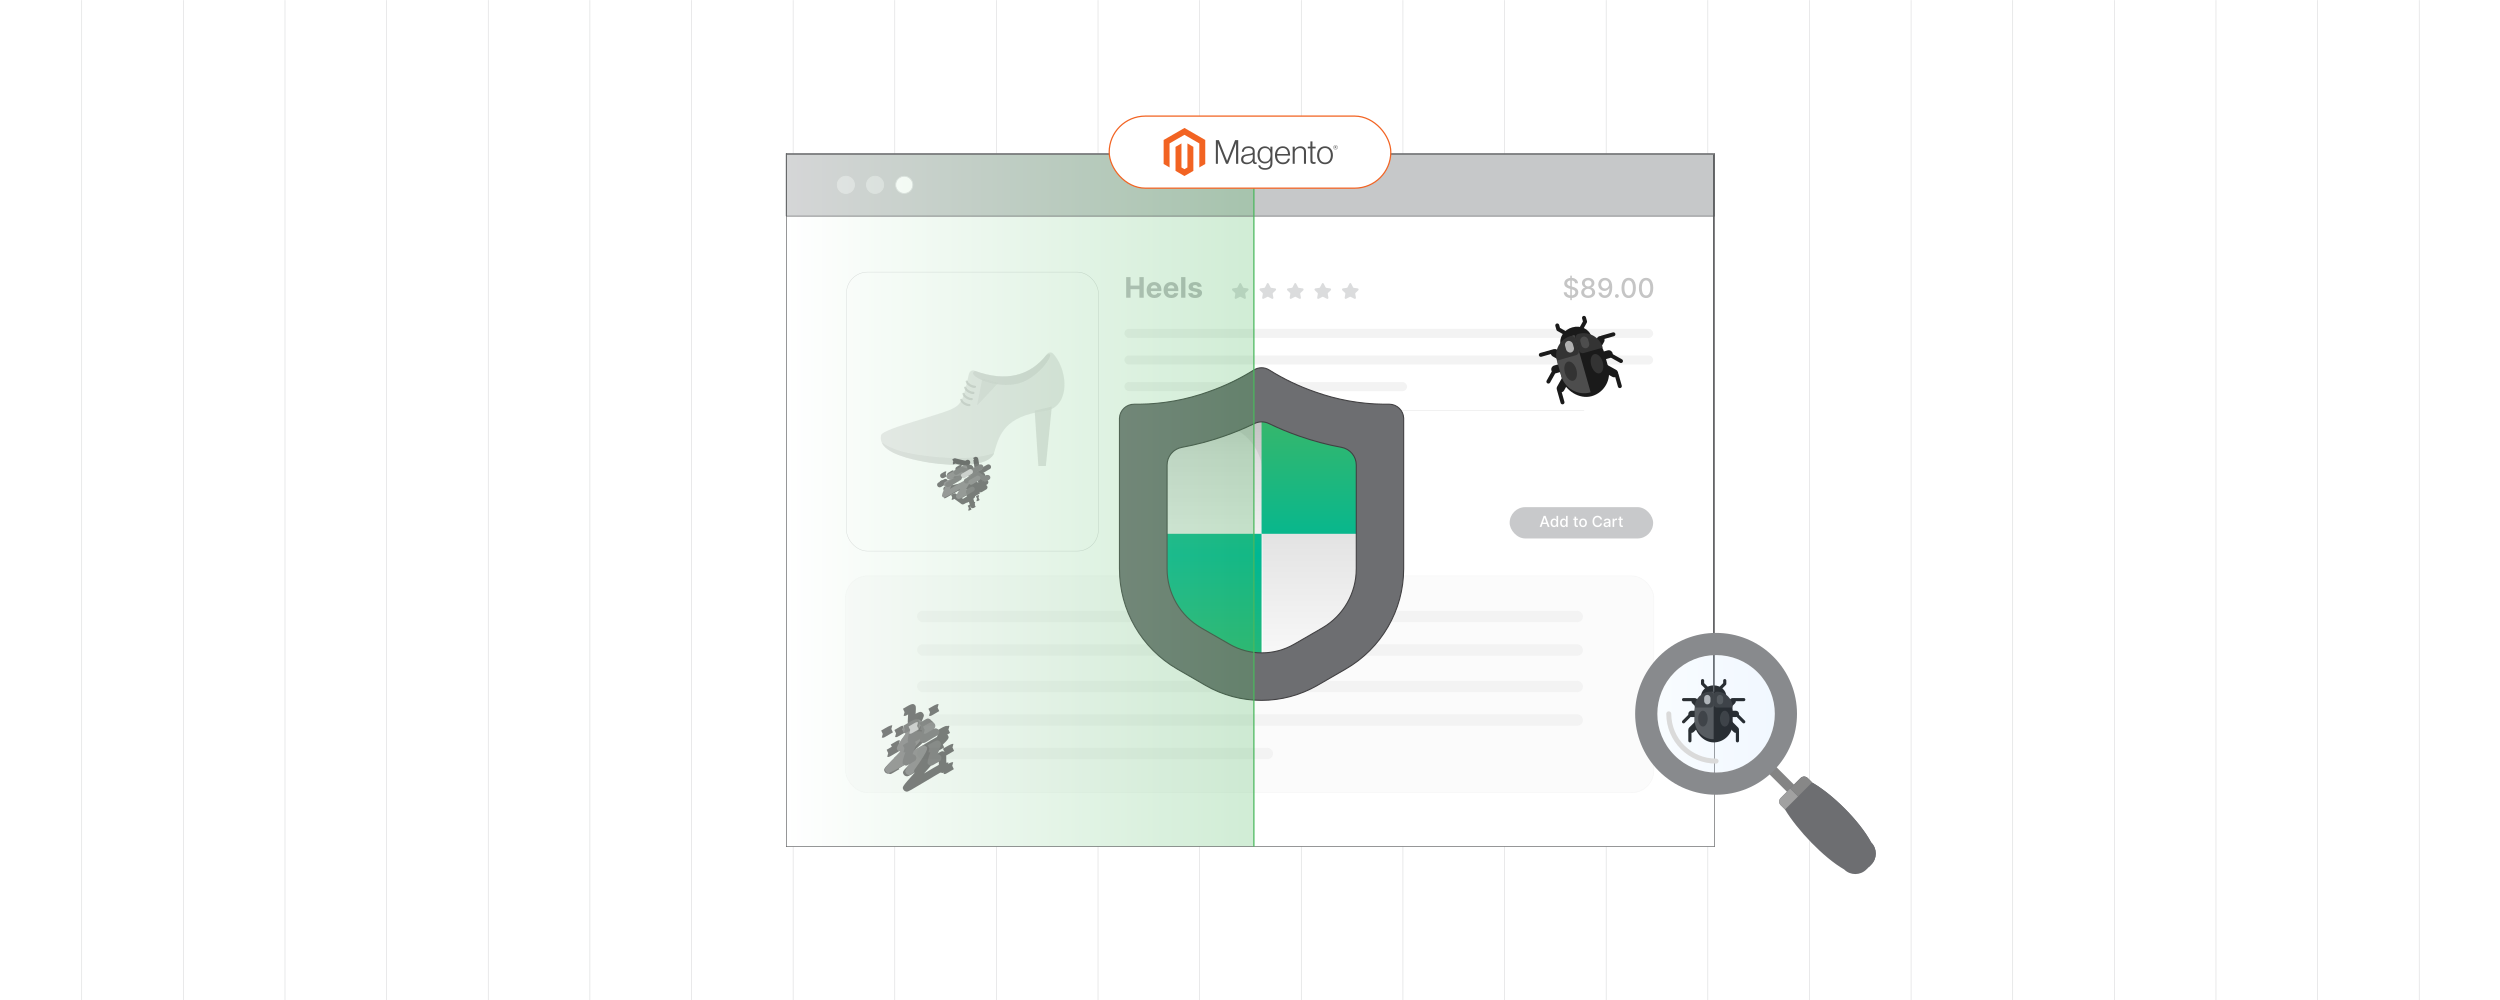 <?xml version="1.0" encoding="UTF-8"?><svg id="Layer_2" xmlns="http://www.w3.org/2000/svg" xmlns:xlink="http://www.w3.org/1999/xlink" viewBox="0 0 1000 400"><defs><clipPath id="clippath"><rect x="0" y=".042" width="1000" height="400" fill="none" stroke-width="0"/></clipPath><filter id="drop-shadow-1" filterUnits="userSpaceOnUse"><feOffset dx="2.623" dy="2.623"/><feGaussianBlur result="blur" stdDeviation="3.935"/><feFlood flood-color="#333" flood-opacity=".06"/><feComposite in2="blur" operator="in"/><feComposite in="SourceGraphic"/></filter><linearGradient id="linear-gradient" x1="501.976" y1="-1058.834" x2="501.976" y2="-942.318" gradientTransform="translate(0 -820.003) scale(1 -1)" gradientUnits="userSpaceOnUse"><stop offset="0" stop-color="#fff"/><stop offset=".52" stop-color="#dcdcdc"/><stop offset="1" stop-color="#9e9e9e"/></linearGradient><linearGradient id="linear-gradient-2" x1="479.739" y1="-1120.076" x2="479.739" y2="-965.148" gradientTransform="translate(0 -820.003) scale(1 -1)" gradientUnits="userSpaceOnUse"><stop offset="0" stop-color="#4ab75d"/><stop offset=".52" stop-color="#00b793"/><stop offset="1" stop-color="#4ab75d"/></linearGradient><linearGradient id="linear-gradient-3" x1="503.539" y1="-1095.257" x2="503.539" y2="-941.939" xlink:href="#linear-gradient"/><linearGradient id="linear-gradient-4" x1="524.261" y1="-1120.076" x2="524.261" y2="-965.148" xlink:href="#linear-gradient-2"/><linearGradient id="linear-gradient-5" x1="314.535" y1="200.232" x2="501.556" y2="200.232" gradientUnits="userSpaceOnUse"><stop offset=".001" stop-color="#fff"/><stop offset=".999" stop-color="#4ab75d"/></linearGradient><linearGradient id="New_Gradient_Swatch_copy" x1="662.934" y1="285.529" x2="709.924" y2="285.529" gradientUnits="userSpaceOnUse"><stop offset=".001" stop-color="#c2e4ff"/><stop offset=".999" stop-color="#7fbaff"/></linearGradient></defs><rect width="1000" height="400" fill="#fff" stroke-width="0"/><g clip-path="url(#clippath)"><rect x=".192" y="-.042" width="1000" height="400" fill="#fff" stroke-width="0"/><line x1="32.691" y1="-117.4" x2="32.691" y2="517.316" fill="none" stroke="#dbdcdd" stroke-miterlimit="10" stroke-width=".25"/><line x1="73.344" y1="-117.4" x2="73.344" y2="517.316" fill="none" stroke="#dbdcdd" stroke-miterlimit="10" stroke-width=".25"/><line x1="113.996" y1="-117.4" x2="113.996" y2="517.316" fill="none" stroke="#dbdcdd" stroke-miterlimit="10" stroke-width=".25"/><line x1="154.648" y1="-117.4" x2="154.648" y2="517.316" fill="none" stroke="#dbdcdd" stroke-miterlimit="10" stroke-width=".25"/><line x1="195.3" y1="-117.4" x2="195.3" y2="517.316" fill="none" stroke="#dbdcdd" stroke-miterlimit="10" stroke-width=".25"/><line x1="235.952" y1="-117.4" x2="235.952" y2="517.316" fill="none" stroke="#dbdcdd" stroke-miterlimit="10" stroke-width=".25"/><line x1="276.604" y1="-117.4" x2="276.604" y2="517.316" fill="none" stroke="#dbdcdd" stroke-miterlimit="10" stroke-width=".25"/><line x1="317.257" y1="-117.4" x2="317.257" y2="517.316" fill="none" stroke="#dbdcdd" stroke-miterlimit="10" stroke-width=".25"/><line x1="357.909" y1="-117.4" x2="357.909" y2="517.316" fill="none" stroke="#dbdcdd" stroke-miterlimit="10" stroke-width=".25"/><line x1="398.561" y1="-117.4" x2="398.561" y2="517.316" fill="none" stroke="#dbdcdd" stroke-miterlimit="10" stroke-width=".25"/><line x1="439.213" y1="-117.4" x2="439.213" y2="517.316" fill="none" stroke="#dbdcdd" stroke-miterlimit="10" stroke-width=".25"/><line x1="479.865" y1="-117.4" x2="479.865" y2="517.316" fill="none" stroke="#dbdcdd" stroke-miterlimit="10" stroke-width=".25"/><line x1="520.518" y1="-117.4" x2="520.518" y2="517.316" fill="none" stroke="#dbdcdd" stroke-miterlimit="10" stroke-width=".25"/><line x1="561.17" y1="-117.4" x2="561.17" y2="517.316" fill="none" stroke="#dbdcdd" stroke-miterlimit="10" stroke-width=".25"/><line x1="601.822" y1="-117.4" x2="601.822" y2="517.316" fill="none" stroke="#dbdcdd" stroke-miterlimit="10" stroke-width=".25"/><line x1="642.474" y1="-117.4" x2="642.474" y2="517.316" fill="none" stroke="#dbdcdd" stroke-miterlimit="10" stroke-width=".25"/><line x1="683.126" y1="-117.4" x2="683.126" y2="517.316" fill="none" stroke="#dbdcdd" stroke-miterlimit="10" stroke-width=".25"/><line x1="723.778" y1="-117.4" x2="723.778" y2="517.316" fill="none" stroke="#dbdcdd" stroke-miterlimit="10" stroke-width=".25"/><line x1="764.431" y1="-117.4" x2="764.431" y2="517.316" fill="none" stroke="#dbdcdd" stroke-miterlimit="10" stroke-width=".25"/><line x1="805.083" y1="-117.4" x2="805.083" y2="517.316" fill="none" stroke="#dbdcdd" stroke-miterlimit="10" stroke-width=".25"/><line x1="845.735" y1="-117.4" x2="845.735" y2="517.316" fill="none" stroke="#dbdcdd" stroke-miterlimit="10" stroke-width=".25"/><line x1="886.387" y1="-117.4" x2="886.387" y2="517.316" fill="none" stroke="#dbdcdd" stroke-miterlimit="10" stroke-width=".25"/><line x1="927.039" y1="-117.4" x2="927.039" y2="517.316" fill="none" stroke="#dbdcdd" stroke-miterlimit="10" stroke-width=".25"/><line x1="967.692" y1="-117.4" x2="967.692" y2="517.316" fill="none" stroke="#dbdcdd" stroke-miterlimit="10" stroke-width=".25"/></g><rect x="314.192" y="61.795" width="371.273" height="276.873" fill="#fff" stroke-width="0"/><rect x="314.192" y="61.332" width="371.273" height="25.116" fill="#c6c8c9" stroke-width="0"/><circle cx="338.36" cy="73.944" r="3.439" fill="#dbdcdd" stroke="#dbdcdd" stroke-miterlimit="10" stroke-width=".356"/><circle cx="350.029" cy="73.944" r="3.439" fill="#dbdcdd" stroke="#dbdcdd" stroke-miterlimit="10" stroke-width=".356"/><circle cx="361.698" cy="73.944" r="3.439" fill="#fff" stroke="#dbdcdd" stroke-miterlimit="10" stroke-width=".356"/><g opacity=".46"><line x1="449.754" y1="164.16" x2="633.673" y2="164.16" fill="none" stroke="#cacaca" stroke-miterlimit="10" stroke-width=".228"/><path d="M450.471,119.085v-8.245h1.743v3.401h3.539v-3.401h1.739v8.245h-1.739v-3.406h-3.539v3.406h-1.743Z" fill="#6d6e71" stroke-width="0"/><path d="M461.716,119.206c-.636,0-1.183-.13-1.641-.389-.458-.259-.81-.627-1.057-1.103s-.37-1.041-.37-1.692c0-.637.123-1.195.37-1.676.247-.479.595-.855,1.045-1.123s.978-.402,1.584-.402c.408,0,.789.065,1.142.195s.662.325.926.586c.264.26.47.587.618.981.148.393.222.853.222,1.379v.471h-5.222v-1.062h3.607c0-.247-.054-.466-.161-.656-.107-.19-.256-.341-.445-.449-.189-.108-.409-.163-.658-.163-.26,0-.49.06-.69.179-.2.12-.356.279-.469.479-.112.2-.17.422-.173.666v1.011c0,.307.057.57.171.793.114.224.276.395.485.516s.458.182.745.182c.191,0,.365-.027.523-.081.159-.054.294-.134.407-.241s.199-.239.258-.395l1.586.104c-.081.381-.245.713-.493.996-.248.283-.568.504-.959.661-.391.156-.841.235-1.351.235Z" fill="#6d6e71" stroke-width="0"/><path d="M468.492,119.206c-.636,0-1.183-.13-1.641-.389-.458-.259-.81-.627-1.057-1.103s-.37-1.041-.37-1.692c0-.637.123-1.195.37-1.676.247-.479.595-.855,1.045-1.123s.978-.402,1.584-.402c.408,0,.789.065,1.142.195s.662.325.926.586c.264.26.47.587.618.981.148.393.222.853.222,1.379v.471h-5.222v-1.062h3.607c0-.247-.054-.466-.161-.656-.107-.19-.256-.341-.445-.449-.189-.108-.409-.163-.658-.163-.26,0-.49.06-.69.179-.2.12-.356.279-.469.479-.112.2-.17.422-.173.666v1.011c0,.307.057.57.171.793.114.224.276.395.485.516s.458.182.745.182c.191,0,.365-.027.523-.081.159-.054.294-.134.407-.241s.199-.239.258-.395l1.586.104c-.081.381-.245.713-.493.996-.248.283-.568.504-.959.661-.391.156-.841.235-1.351.235Z" fill="#6d6e71" stroke-width="0"/><path d="M474.165,110.839v8.245h-1.715v-8.245h1.715Z" fill="#6d6e71" stroke-width="0"/><path d="M480.68,114.664l-1.571.097c-.027-.134-.085-.256-.173-.364-.088-.108-.205-.196-.348-.262s-.315-.099-.513-.099c-.266,0-.49.056-.672.167-.183.111-.274.26-.274.445,0,.147.059.273.177.374.118.102.321.184.608.246l1.119.225c.601.124,1.05.322,1.345.597.295.273.443.633.443,1.079,0,.405-.119.761-.357,1.066-.236.306-.562.544-.974.715-.412.17-.886.256-1.423.256-.818,0-1.47-.172-1.955-.514s-.769-.809-.852-1.399l1.687-.088c.051.249.174.44.371.569.196.13.447.195.752.195.301,0,.543-.059.727-.175.184-.117.277-.269.28-.453-.003-.156-.068-.284-.197-.385s-.328-.178-.596-.231l-1.071-.213c-.604-.121-1.053-.331-1.347-.629s-.441-.678-.441-1.139c0-.398.108-.74.324-1.027.216-.287.52-.509.914-.664.393-.155.854-.233,1.383-.233.781,0,1.397.165,1.847.495.449.33.711.78.787,1.349Z" fill="#6d6e71" stroke-width="0"/><path d="M630.063,113.305c-.04-.362-.209-.644-.505-.844s-.668-.301-1.117-.301c-.322,0-.6.051-.835.151-.234.101-.416.239-.545.413-.129.175-.193.374-.193.596,0,.186.044.347.132.482.088.135.204.248.349.339.144.09.299.165.465.226.166.06.325.108.478.147l.766.198c.25.061.506.144.769.249s.507.242.731.413c.225.172.406.383.545.636.14.253.209.555.209.907,0,.443-.114.838-.343,1.183s-.559.616-.991.815c-.433.198-.955.298-1.567.298-.587,0-1.095-.093-1.522-.279-.429-.186-.765-.451-1.007-.794s-.377-.751-.402-1.223h1.187c.023.283.115.519.277.706s.37.326.624.417.533.136.837.136c.334,0,.632-.053.894-.158.261-.106.467-.254.618-.444.15-.19.226-.413.226-.668,0-.232-.066-.422-.197-.57-.132-.147-.309-.271-.532-.367-.223-.097-.475-.183-.756-.257l-.926-.252c-.628-.171-1.125-.423-1.491-.754-.366-.332-.549-.77-.549-1.317,0-.451.122-.846.367-1.183.245-.336.577-.599.995-.786.419-.188.891-.281,1.416-.281.531,0,1,.093,1.406.279.407.186.729.442.963.768s.357.698.367,1.119h-1.141ZM628.101,120.064v-9.798h.628v9.798h-.628Z" fill="gray" stroke-width="0"/><path d="M635.265,119.192c-.549,0-1.032-.095-1.452-.283-.42-.19-.748-.449-.985-.781-.237-.331-.355-.709-.352-1.133-.003-.331.065-.637.205-.916.139-.28.328-.514.568-.701.239-.188.508-.307.804-.357v-.046c-.391-.095-.703-.304-.938-.628-.235-.324-.352-.696-.349-1.117-.003-.4.103-.759.319-1.073.216-.315.513-.564.89-.745.378-.181.808-.272,1.29-.272.477,0,.904.091,1.28.273s.673.432.89.746c.217.315.327.672.329,1.07-.002.421-.122.793-.359,1.117s-.546.533-.927.628v.046c.294.051.559.17.795.357.235.188.425.421.566.701.142.279.213.585.216.916-.003.424-.122.802-.359,1.133-.237.332-.566.592-.986.781-.419.189-.9.283-1.444.283ZM635.265,118.223c.324,0,.605-.054.842-.162s.421-.261.552-.456c.13-.195.196-.424.198-.686-.002-.273-.073-.515-.212-.724-.14-.209-.327-.374-.565-.493-.237-.12-.509-.181-.815-.181-.309,0-.583.06-.823.181-.239.119-.428.284-.566.493-.138.209-.205.45-.202.724-.003.263.06.491.19.686s.312.348.553.456.523.162.85.162ZM635.265,114.576c.261,0,.491-.052.692-.156.202-.104.36-.25.477-.436s.176-.404.179-.654c-.003-.245-.061-.46-.175-.644s-.271-.325-.473-.427c-.201-.101-.435-.15-.7-.15-.271,0-.507.05-.71.15-.203.102-.36.243-.473.427s-.167.398-.164.644c-.003.25.053.468.168.654s.273.332.477.436.436.156.702.156Z" fill="gray" stroke-width="0"/><path d="M642.027,111.139c.35.003.694.066,1.033.191.34.125.646.329.921.612.273.283.493.665.658,1.147.164.48.248,1.078.25,1.793,0,.686-.068,1.297-.206,1.831-.138.535-.335.985-.592,1.353-.256.367-.566.646-.932.838s-.775.287-1.232.287c-.467,0-.882-.092-1.244-.275-.362-.185-.656-.439-.884-.764s-.369-.7-.425-1.124h1.167c.077.337.233.609.469.817.236.208.542.312.917.312.574,0,1.022-.251,1.344-.753.321-.501.483-1.202.485-2.103h-.06c-.133.22-.298.408-.496.566-.197.158-.419.28-.664.367s-.506.13-.784.13c-.452,0-.862-.11-1.232-.332-.37-.223-.665-.527-.884-.915-.22-.388-.33-.831-.33-1.328,0-.495.113-.944.339-1.348.227-.402.542-.723.949-.958.407-.236.885-.352,1.434-.347ZM642.031,112.134c-.299,0-.567.073-.806.22-.238.147-.427.345-.565.594s-.207.524-.207.828.067.579.201.825.317.441.551.585c.233.144.501.217.802.217.225,0,.434-.044.628-.13.194-.087.363-.208.509-.362s.259-.329.341-.526c.082-.196.123-.402.123-.619,0-.289-.068-.557-.205-.804-.137-.248-.323-.447-.56-.6-.237-.151-.508-.228-.811-.228Z" fill="gray" stroke-width="0"/><path d="M646.751,119.157c-.209,0-.39-.074-.54-.224s-.226-.329-.226-.541c0-.21.075-.389.226-.538s.331-.224.54-.224.389.074.539.224c.151.149.227.328.227.538,0,.14-.035.269-.105.385-.07.115-.163.208-.277.277-.115.068-.243.102-.383.102Z" fill="gray" stroke-width="0"/><path d="M651.469,119.214c-.605-.002-1.121-.162-1.55-.478s-.757-.776-.983-1.381c-.228-.606-.341-1.334-.341-2.186,0-.85.114-1.576.343-2.178.229-.603.558-1.062.987-1.378s.944-.475,1.544-.475,1.114.159,1.543.477.757.777.985,1.378.343,1.326.343,2.176c0,.855-.114,1.584-.341,2.188-.228.603-.555,1.063-.983,1.381-.429.318-.944.477-1.547.477ZM651.469,118.193c.531,0,.946-.259,1.246-.777.3-.518.449-1.267.449-2.246,0-.65-.067-1.201-.204-1.651s-.332-.793-.586-1.026-.556-.35-.905-.35c-.527,0-.942.26-1.243.78-.302.52-.453,1.27-.456,2.247,0,.653.068,1.205.205,1.655s.331.791.584,1.022c.252.231.556.347.91.347Z" fill="gray" stroke-width="0"/><path d="M658.431,119.214c-.605-.002-1.121-.162-1.55-.478s-.757-.776-.983-1.381c-.228-.606-.341-1.334-.341-2.186,0-.85.114-1.576.343-2.178.229-.603.558-1.062.987-1.378s.944-.475,1.544-.475,1.114.159,1.543.477.757.777.985,1.378.343,1.326.343,2.176c0,.855-.114,1.584-.341,2.188-.228.603-.555,1.063-.983,1.381-.429.318-.944.477-1.547.477ZM658.431,118.193c.531,0,.946-.259,1.246-.777.3-.518.449-1.267.449-2.246,0-.65-.067-1.201-.204-1.651s-.332-.793-.586-1.026-.556-.35-.905-.35c-.527,0-.942.26-1.243.78-.302.52-.453,1.27-.456,2.247,0,.653.068,1.205.205,1.655s.331.791.584,1.022c.252.231.556.347.91.347Z" fill="gray" stroke-width="0"/><rect x="449.754" y="131.534" width="211.511" height="3.627" rx="1.814" ry="1.814" fill="#e4e4e4" stroke-width="0"/><rect x="449.754" y="142.175" width="211.511" height="3.627" rx="1.814" ry="1.814" fill="#e4e4e4" stroke-width="0"/><rect x="449.754" y="152.816" width="113.085" height="3.627" rx="1.814" ry="1.814" fill="#e4e4e4" stroke-width="0"/><path d="M496.454,113.432l.755,1.48c.062.121.171.203.294.22l1.577.222c.343.048.47.534.205.784l-1.059.999c-.111.105-.162.269-.134.429l.26,1.468c.063.356-.258.643-.551.493l-1.528-.777c-.104-.053-.222-.053-.326,0l-1.528.777c-.293.149-.614-.138-.551-.493l.26-1.468c.028-.16-.023-.324-.134-.429l-1.059-.999c-.265-.25-.138-.736.205-.784l1.577-.222c.123-.017.232-.099.294-.22l.755-1.48c.152-.298.534-.298.686,0Z" fill="#b1b3b5" stroke-width="0"/><path d="M507.458,113.432l.755,1.48c.062.121.171.203.294.22l1.577.222c.343.048.47.534.205.784l-1.059.999c-.111.105-.162.269-.134.429l.26,1.468c.063.356-.258.643-.551.493l-1.528-.777c-.104-.053-.222-.053-.326,0l-1.528.777c-.293.149-.614-.138-.551-.493l.26-1.468c.028-.16-.023-.324-.134-.429l-1.059-.999c-.265-.25-.138-.736.205-.784l1.577-.222c.123-.017.232-.099.294-.22l.755-1.48c.152-.298.534-.298.686,0Z" fill="#b1b3b5" stroke-width="0"/><path d="M518.461,113.432l.755,1.48c.062.121.171.203.294.22l1.577.222c.343.048.47.534.205.784l-1.059.999c-.111.105-.162.269-.134.429l.26,1.468c.063.356-.258.643-.551.493l-1.528-.777c-.104-.053-.222-.053-.326,0l-1.528.777c-.293.149-.614-.138-.551-.493l.26-1.468c.028-.16-.023-.324-.134-.429l-1.059-.999c-.265-.25-.138-.736.205-.784l1.577-.222c.123-.017.232-.099.294-.22l.755-1.48c.152-.298.534-.298.686,0Z" fill="#b1b3b5" stroke-width="0"/><path d="M529.464,113.432l.755,1.48c.062.121.171.203.294.22l1.577.222c.343.048.47.534.205.784l-1.059.999c-.111.105-.162.269-.134.429l.26,1.468c.063.356-.258.643-.551.493l-1.528-.777c-.104-.053-.222-.053-.326,0l-1.528.777c-.293.149-.614-.138-.551-.493l.26-1.468c.028-.16-.023-.324-.134-.429l-1.059-.999c-.265-.25-.138-.736.205-.784l1.577-.222c.123-.017.232-.099.294-.22l.755-1.48c.152-.298.534-.298.686,0Z" fill="#b1b3b5" stroke-width="0"/><path d="M540.467,113.432l.755,1.48c.062.121.171.203.294.22l1.577.222c.343.048.47.534.205.784l-1.059.999c-.111.105-.162.269-.134.429l.26,1.468c.063.356-.258.643-.551.493l-1.528-.777c-.104-.053-.222-.053-.326,0l-1.528.777c-.293.149-.614-.138-.551-.493l.26-1.468c.028-.16-.023-.324-.134-.429l-1.059-.999c-.265-.25-.138-.736.205-.784l1.577-.222c.123-.017.232-.099.294-.22l.755-1.48c.152-.298.534-.298.686,0Z" fill="#b1b3b5" stroke-width="0"/><path d="M476.279,211.678h1.493c.08,0,.145.065.145.145v2.959c0,.079-.065.145-.145.145h-1.493c-.079,0-.145-.065-.145-.145v-2.959c0-.08.065-.145.145-.145h0ZM471.683,207.747h1.493c.08,0,.145.066.145.145v6.89c0,.079-.066.145-.145.145h-1.493c-.079,0-.145-.065-.145-.145v-6.89c0-.08.065-.145.145-.145h0ZM478.577,213.136h1.493c.08,0,.145.066.145.145v1.5c0,.079-.065.145-.145.145h-1.493c-.079,0-.145-.065-.145-.145v-1.5c.001-.08.066-.145.145-.145h0ZM473.981,209.971h1.493c.08,0,.145.066.145.145v4.665c0,.079-.066.145-.145.145h-1.493c-.079,0-.145-.065-.145-.145v-4.665c0-.08.066-.145.145-.145h0Z" fill="#979797" fill-rule="evenodd" stroke-width="0"/><path d="M454.351,208.58c.605-.63,1.028-1.175,1.96-1.282,1.749-.201,3.358,1.59,2.475,3.353-.251.502-.763,1.099-1.33,1.685-.621.643-1.309,1.274-1.791,1.752l-1.314,1.303-1.086-1.045c-1.306-1.258-3.436-2.841-3.506-4.803-.049-1.374,1.035-2.254,2.282-2.239,1.114.015,1.583.569,2.309,1.275h0Z" fill="#979797" fill-rule="evenodd" stroke-width="0"/><path d="M497.329,213.227l1.716-1.716,2.61,2.61h-8.651l2.61-2.61,1.716,1.716h0ZM493.103,208.552l4.226,4.226,4.226-4.226h-8.452ZM493.004,213.488l2.24-2.241-2.24-2.24v4.481h0ZM501.709,213.702l-2.455-2.455,2.455-2.455v4.91h0Z" fill="#979797" fill-rule="evenodd" stroke-width="0"/><rect x="603.857" y="202.852" width="57.404" height="12.539" rx="6.269" ry="6.269" fill="#888a8d" stroke-width="0"/><path d="M616.58,210.781h-.709l1.593-4.427h.771l1.593,4.427h-.709l-1.251-3.622h-.034l-1.254,3.622ZM616.699,209.047h2.299v.561h-2.299v-.561Z" fill="#fff" stroke-width="0"/><path d="M621.604,210.845c-.268,0-.507-.068-.716-.206-.21-.138-.374-.334-.493-.59s-.178-.564-.178-.922c0-.359.06-.666.18-.921.121-.255.286-.45.496-.586.211-.135.449-.203.716-.203.206,0,.372.034.498.102s.224.148.294.239.124.171.163.24h.039v-1.645h.646v4.427h-.632v-.517h-.054c-.039.07-.095.151-.167.242-.073.091-.173.17-.3.237-.127.068-.291.102-.493.102ZM621.748,210.294c.185,0,.343-.05.472-.148s.228-.235.294-.411c.067-.176.101-.381.101-.614,0-.231-.033-.432-.1-.605-.066-.174-.163-.308-.292-.404-.128-.097-.286-.145-.475-.145-.195,0-.357.051-.486.151-.13.102-.228.239-.293.413-.065.175-.099.371-.099.59,0,.222.033.422.1.599.066.178.164.317.295.421.13.102.291.154.483.154Z" fill="#fff" stroke-width="0"/><path d="M625.413,210.845c-.268,0-.507-.068-.716-.206-.21-.138-.374-.334-.493-.59s-.178-.564-.178-.922c0-.359.06-.666.18-.921.121-.255.286-.45.496-.586.211-.135.449-.203.716-.203.206,0,.372.034.498.102s.224.148.294.239.124.171.163.24h.039v-1.645h.646v4.427h-.632v-.517h-.054c-.039.07-.095.151-.167.242-.073.091-.173.17-.3.237-.127.068-.291.102-.493.102ZM625.557,210.294c.185,0,.343-.05.472-.148s.228-.235.294-.411c.067-.176.101-.381.101-.614,0-.231-.033-.432-.1-.605-.066-.174-.163-.308-.292-.404-.128-.097-.286-.145-.475-.145-.195,0-.357.051-.486.151-.13.102-.228.239-.293.413-.065.175-.099.371-.099.59,0,.222.033.422.1.599.066.178.164.317.295.421.13.102.291.154.483.154Z" fill="#fff" stroke-width="0"/><path d="M631.14,207.46v.519h-1.813v-.519h1.813ZM629.813,206.666h.646v3.141c0,.125.019.219.056.282.037.062.086.104.146.127.06.022.124.034.195.034.052,0,.097-.004.136-.012.039-.007.069-.013.091-.017l.117.533c-.038.015-.091.029-.16.045-.069.015-.155.023-.26.024-.17.003-.328-.027-.476-.091-.146-.064-.266-.161-.356-.294-.091-.132-.136-.299-.136-.499v-3.274Z" fill="#fff" stroke-width="0"/><path d="M633.218,210.848c-.311,0-.583-.071-.815-.214-.231-.144-.412-.343-.54-.6-.128-.256-.192-.556-.192-.898,0-.345.065-.645.192-.903s.309-.459.54-.602c.232-.143.504-.214.815-.214s.583.071.815.214c.232.143.412.344.541.602.128.258.191.559.191.903,0,.343-.064.643-.191.898-.129.257-.309.456-.541.6-.231.143-.503.214-.815.214ZM633.22,210.305c.202,0,.369-.053.501-.16.133-.106.231-.248.296-.426.064-.177.096-.372.096-.585,0-.212-.032-.407-.096-.585-.065-.178-.163-.321-.296-.429-.132-.108-.299-.162-.501-.162-.203,0-.371.054-.505.162-.133.107-.231.251-.296.429s-.096.373-.096.585c0,.213.031.408.096.585.065.178.163.319.296.426.134.107.302.16.505.16Z" fill="#fff" stroke-width="0"/><path d="M640.826,207.793h-.675c-.025-.144-.074-.271-.144-.38s-.157-.202-.26-.279c-.102-.076-.216-.134-.343-.173-.126-.039-.259-.059-.4-.059-.255,0-.483.065-.685.192-.2.129-.359.316-.475.565-.116.248-.175.551-.175.908,0,.36.059.664.175.912.115.247.274.435.477.561.201.127.428.19.681.19.14,0,.273-.019.398-.058s.24-.095.343-.17c.102-.074.19-.166.261-.275.071-.108.12-.233.147-.375l.675.002c-.036.218-.105.418-.209.601-.102.182-.234.339-.396.471-.16.132-.344.234-.55.306-.206.072-.431.108-.675.108-.383,0-.725-.091-1.024-.273s-.535-.443-.708-.783c-.172-.341-.258-.746-.258-1.217,0-.473.086-.879.259-1.218.174-.34.41-.601.709-.783.3-.182.641-.273,1.022-.273.235,0,.454.034.658.101.204.067.388.165.55.294.163.129.298.286.404.472.107.185.179.397.217.634Z" fill="#fff" stroke-width="0"/><path d="M642.539,210.854c-.21,0-.4-.039-.57-.117-.17-.079-.305-.193-.403-.343-.099-.15-.147-.334-.147-.552,0-.186.035-.341.107-.462s.17-.217.292-.288c.122-.07.26-.123.41-.159.151-.036.306-.064.463-.082.199-.023.36-.043.484-.058.124-.016.214-.04.271-.074.056-.035.084-.091.084-.169v-.016c0-.189-.053-.335-.159-.439-.105-.103-.264-.155-.472-.155-.218,0-.389.048-.514.144s-.211.202-.259.318l-.606-.138c.071-.202.177-.365.316-.489.139-.125.299-.216.48-.273.182-.058.373-.086.573-.086.132,0,.273.016.422.047.149.031.289.087.42.17.13.082.237.199.32.351.084.152.126.35.126.592v2.204h-.631v-.454h-.026c-.042.084-.104.166-.189.247-.083.08-.19.147-.321.2-.132.054-.288.08-.472.08ZM642.68,210.335c.179,0,.332-.035.459-.105.128-.071.226-.163.292-.278.067-.114.101-.237.101-.368v-.428c-.023.022-.067.044-.133.064s-.141.036-.224.05c-.084.014-.165.025-.244.036-.079.012-.145.021-.199.027-.125.016-.239.043-.343.08-.102.037-.185.091-.246.161-.061.069-.092.162-.092.277,0,.16.059.281.177.362s.27.122.452.122Z" fill="#fff" stroke-width="0"/><path d="M645.038,210.781v-3.32h.624v.528h.035c.06-.179.167-.32.321-.423.153-.103.327-.154.521-.154.04,0,.088.001.144.004s.1.007.131.011v.618c-.025-.007-.072-.016-.139-.024-.065-.01-.132-.015-.198-.015-.153,0-.289.032-.407.097-.119.064-.213.152-.282.266s-.103.241-.103.386v2.027h-.646Z" fill="#fff" stroke-width="0"/><path d="M649.121,207.46v.519h-1.813v-.519h1.813ZM647.794,206.666h.646v3.141c0,.125.019.219.056.282.037.062.086.104.146.127.06.022.124.034.195.034.052,0,.097-.004.136-.012.039-.007.069-.013.091-.017l.117.533c-.038.015-.091.029-.16.045-.069.015-.155.023-.26.024-.17.003-.328-.027-.476-.091-.146-.064-.266-.161-.356-.294-.091-.132-.136-.299-.136-.499v-3.274Z" fill="#fff" stroke-width="0"/><path d="M457.827,189.164c0,.881-.161,1.637-.483,2.269-.322.633-.763,1.118-1.323,1.458s-1.195.509-1.906.509c-.714,0-1.351-.169-1.911-.509s-1-.826-1.322-1.46c-.322-.633-.483-1.389-.483-2.267,0-.88.161-1.637.483-2.269.322-.632.763-1.118,1.322-1.457.56-.34,1.196-.51,1.911-.51.711,0,1.347.17,1.906.51.56.339,1.0.825,1.323,1.457.322.632.483,1.389.483,2.269ZM456.595,189.164c0-.671-.108-1.236-.324-1.697-.216-.46-.511-.809-.886-1.046-.374-.238-.798-.356-1.27-.356-.475,0-.899.118-1.272.356-.373.237-.667.586-.884,1.046-.216.461-.324,1.026-.324,1.697s.108,1.237.324,1.697c.216.46.511.81.884,1.047s.797.356,1.272.356c.472,0,.895-.119,1.27-.356s.67-.587.886-1.047c.216-.46.324-1.026.324-1.697ZM453.696,190.613h1.224l.861,1.124.407.499,1.373,1.792h-1.272l-.918-1.196-.314-.435-1.361-1.784Z" fill="#414042" stroke-width="0"/><path d="M462.167,187.102v.967h-3.378v-.967h3.378ZM459.695,185.621h1.204v5.851c0,.233.035.408.104.525.07.116.161.195.272.237s.233.062.364.062c.097,0,.181-.007.254-.021.072-.014.129-.024.169-.032l.217.995c-.07.026-.169.054-.298.082s-.29.044-.483.046c-.317.006-.612-.051-.886-.169-.274-.118-.496-.3-.665-.547s-.253-.558-.253-.931v-6.1Z" fill="#414042" stroke-width="0"/><path d="M464.257,195.606c-.18,0-.344-.015-.491-.043-.148-.027-.258-.058-.33-.09l.29-.986c.22.059.416.084.588.076s.324-.072.457-.193.251-.318.352-.592l.149-.411-2.263-6.265h1.288l1.566,4.8h.065l1.566-4.8h1.292l-2.548,7.01c-.118.322-.269.596-.451.819-.183.225-.4.393-.652.506-.252.112-.545.169-.877.169Z" fill="#414042" stroke-width="0"/><rect x="490.952" y="181.554" width="27.568" height="17.209" fill="#fff" stroke="#e6e7e7" stroke-miterlimit="10" stroke-width=".647"/><path d="M505.794,185.715v7.763h-1.176v-6.588h-.045l-1.857,1.213v-1.122l1.937-1.266h1.142Z" fill="#4d4d4d" stroke-width="0"/><rect x="338.579" y="108.843" width="100.776" height="111.591" rx="8.456" ry="8.456" fill="none" stroke="#9c9ea1" stroke-miterlimit="10" stroke-width=".187"/><g opacity=".74"><polygon points="420.74 162.579 418.349 186.395 415.336 186.395 413.853 164.205 420.74 162.579" fill="#737373" opacity=".63" stroke-width="0"/><path d="M387.647,149.428l.048-.096h0c0-.048.048-.143.048-.191.287-.765,1.196-1.196,1.961-.909,6.408,2.391,12.003,2.869,16.738,1.769,5.021-1.148,9.134-4.113,12.386-8.369.048-.096.096-.143.191-.239.574-.574,1.578-.574,2.152,0,2.296,2.343,4.017,6.265,4.495,10.186.239,1.913.191,3.874-.239,5.643-.43,1.865-1.243,3.539-2.535,4.83s-3.013,2.152-5.213,2.439c-15.686,1.961-17.933,9.565-19.703,15.494l-.43,1.435h0c-.048.096-.096.191-.143.335-1.387,2.391-4.83,3.539-8.895,3.969-5.978.622-13.438-.191-16.547-.669-1.291-.191-2.63-.43-3.969-.717-3.826-.765-7.699-1.817-10.617-3.252-3.348-1.674-5.5-3.826-5.021-6.695,0-.096.048-.143.048-.239.335-1.626,7.986-3.969,15.351-6.217,1.243-.383,2.487-.765,3.682-1.148.43-.143.909-.287,1.339-.43,5.978-1.865,8.991-2.774,10.712-4.639,1.817-1.961,2.535-5.356,4.113-12.338l.048.048Z" fill="#8d8d8d" opacity=".63" stroke-width="0"/><polygon points="392.955 151.389 390.755 162.292 399.363 153.158 392.955 151.389" fill="gray" opacity=".63" stroke-width="0"/><path d="M390.086,148.376c6.217,2.296,11.716,2.726,16.355,1.626,4.878-1.148,8.943-3.969,12.147-8.082.287-.143.526-.239.717-.287,3.156-.861-3.491,9.277-11.382,11.621-9.612,2.869-22.237-3.348-17.838-4.878Z" fill="#717171" opacity=".63" stroke-width="0"/><path d="M397.594,181.23c0,.096-.048.143-.048.239h0c-.048.096-.096.191-.143.335-1.387,2.391-4.83,3.539-8.895,3.969-5.978.622-13.438-.191-16.547-.669-1.291-.191-2.63-.43-3.969-.717-3.826-.765-7.699-1.817-10.617-3.252-2.248-1.1-3.969-2.487-4.687-4.113,2.248,1.482,5.595,3.108,10.377,4.113,9.947,2.056,25.489,3.348,34.48.143l.048-.048Z" fill="#7d7d7d" opacity=".63" stroke-width="0"/><path d="M386.26,152.728c-.048-.239.096-.478.383-.526.239-.048.478.096.526.383.048.383.478.765,1.004,1.1.574.335,1.243.574,1.769.574.239,0,.478.191.478.43s-.191.478-.43.478c-.717.048-1.578-.239-2.296-.717s-1.291-1.1-1.387-1.722h-.048Z" fill="#343434" opacity=".63" stroke-width="0"/><path d="M385.638,155.167c-.048-.239.096-.478.383-.526.239-.048.478.096.526.383.048.383.478.765,1.004,1.1.574.335,1.243.574,1.769.574.239,0,.478.191.478.43s-.191.478-.43.478c-.717.048-1.578-.239-2.296-.717s-1.291-1.1-1.387-1.722h-.048Z" fill="#343434" opacity=".63" stroke-width="0"/><path d="M384.969,157.654c-.048-.239.096-.478.383-.526.239-.048.478.096.526.383.048.383.478.765,1.004,1.1.574.335,1.243.574,1.769.574.239,0,.478.191.478.43s-.191.478-.43.478c-.717.048-1.578-.239-2.296-.717s-1.291-1.1-1.387-1.722h-.048Z" fill="#343434" opacity=".63" stroke-width="0"/><path d="M384.06,160.045c-.048-.239.096-.478.383-.526.239-.048.478.096.526.383.048.383.478.765,1.004,1.1.574.335,1.243.574,1.769.574.239,0,.478.191.478.43s-.191.478-.43.478c-.717.048-1.578-.239-2.296-.717s-1.291-1.1-1.387-1.722h-.048Z" fill="#343434" opacity=".63" stroke-width="0"/></g><rect x="338.192" y="230.341" width="323.353" height="86.743" rx="8.925" ry="8.925" fill="#e4e4e4" opacity=".31" stroke="#cacaca" stroke-miterlimit="10" stroke-width=".273"/><rect x="366.835" y="272.309" width="266.33" height="4.568" rx="2.284" ry="2.284" fill="#e4e4e4" stroke-width="0"/><rect x="366.835" y="285.709" width="266.33" height="4.568" rx="2.284" ry="2.284" fill="#e4e4e4" stroke-width="0"/><rect x="366.835" y="299.108" width="142.394" height="4.568" rx="2.284" ry="2.284" fill="#e4e4e4" stroke-width="0"/><rect x="366.835" y="244.309" width="266.33" height="4.568" rx="2.284" ry="2.284" fill="#e4e4e4" stroke-width="0"/><rect x="366.835" y="257.709" width="266.33" height="4.568" rx="2.284" ry="2.284" fill="#e4e4e4" stroke-width="0"/></g><g filter="url(#drop-shadow-1)"><path d="M521.277,159.07c-5.775-2.006-11.305-4.66-16.483-7.91-1.694-1.064-3.848-1.064-5.542,0-5.193,3.253-10.739,5.907-16.53,7.91-8.528,3.183-17.564,4.788-26.666,4.736-2.899-.157-5.377,2.066-5.534,4.965-.004.082-.007.163-.007.245v54.563c.005,14.987,8.003,28.834,20.982,36.328l10.183,5.873c12.559,7.251,28.032,7.251,40.591,0l10.183-5.873c12.979-7.494,20.977-21.341,20.982-36.328v-54.611c-.049-2.903-2.443-5.217-5.346-5.167-.049.001-.099.002-.148.005-9.102.052-18.138-1.553-26.666-4.736Z" fill="url(#linear-gradient)" stroke-width="0"/><path d="M457.478,210.886v35.807c3.632,5.473,8.499,10.016,14.209,13.262l10.183,5.873c6.126,3.521,13.064,5.382,20.13,5.399v-60.342h-44.522Z" fill="url(#linear-gradient-2)" stroke-width="0"/><path d="M547.943,163.806h-2.605c-8.206-.287-16.313-1.886-24.014-4.736-5.775-2.006-11.305-4.66-16.483-7.91-1.57-1.02-3.593-1.02-5.163,0-5.223,3.26-10.801,5.914-16.625,7.91-7.596,2.815-15.588,4.414-23.682,4.736h-2.747c-1.24-.016-2.447.403-3.41,1.184l30.266,1.942c10.619.578,18.936,9.353,18.946,19.988v84.308c7.118-.007,14.109-1.885,20.272-5.447l10.183-5.873c12.979-7.494,20.977-21.341,20.982-36.328v-54.611c-.029-2.903-2.406-5.234-5.31-5.204-.204.002-.408.016-.611.042Z" fill="url(#linear-gradient-3)" stroke-width="0"/><path d="M546.522,163.806c-8.623-.131-17.161-1.733-25.245-4.736-5.775-2.006-11.305-4.66-16.483-7.91-.856-.462-1.824-.675-2.795-.616h0v60.342h44.522v-47.08Z" fill="url(#linear-gradient-4)" stroke-width="0"/><path d="M553.153,159.07h-2.416c-9.37-.12-18.654-1.8-27.471-4.973-6.372-2.209-12.473-5.133-18.188-8.715-1.878-1.196-4.279-1.196-6.157,0-5.714,3.582-11.816,6.505-18.188,8.715-8.817,3.173-18.101,4.854-27.471,4.973h-2.131c-3.164-.081-5.814,2.38-5.968,5.542v60.294c-.001,16.55,8.829,31.843,23.161,40.117l11.225,6.489c13.863,8.004,30.943,8.004,44.806,0l11.225-6.489c14.369-8.251,23.237-23.548,23.256-40.117v-60.294c-.125-3.062-2.619-5.494-5.684-5.542ZM539.891,224.906c.01,9.764-5.19,18.792-13.641,23.682l-11.225,6.489c-7.987,4.611-17.827,4.611-25.813,0l-11.367-6.536c-8.451-4.891-13.651-13.918-13.641-23.682v-41.444c-.01-3.49,2.486-6.485,5.92-7.105,5.746-1.054,11.399-2.559,16.909-4.5,4.136-1.436,8.184-3.113,12.125-5.021,1.822-.898,3.957-.898,5.778,0,3.941,1.908,7.989,3.584,12.125,5.021,5.51,1.941,11.163,3.445,16.909,4.5,3.435.62,5.93,3.614,5.92,7.105v41.491Z" fill="#6d6e71" stroke="#414042" stroke-miterlimit="10" stroke-width=".443"/></g><g opacity=".26"><rect x="314.535" y="61.795" width="187.02" height="276.873" fill="url(#linear-gradient-5)" stroke-width="0"/></g><g id="Bug" opacity=".55"><path d="M388.823,198.766c-.086,0-.173-.014-.273-.039-.268-.069-.498-.243-.636-.484-.28-.49-.111-1.113.379-1.394.052-.029.105-.054.159-.074.126-.07.346-.207.557-.337.755-.463.959-.59,1.398-.475l-.251.99-.471.27.471-.27.423.925c-.088.046-.289.171-.5.301-.679.417-.955.587-1.256.587Z" fill="#1a1a1a" stroke-width="0"/><path d="M390.816,200.476c-.08,0-.165-.011-.256-.034l.246-.986.6-.352.458.91c-.041.023-.114.069-.19.116-.323.2-.56.346-.857.346ZM390.806,199.456l.001-.005.599-.35-.001.003-.6.352ZM390.806,199.451l-.439-.918c.051-.028.144-.086.232-.14.349-.216.625-.388,1.053-.28l-.244.988-.601.35Z" fill="#1a1a1a" stroke-width="0"/><path d="M379.853,190.979c-.085,0-.171-.013-.27-.038-.267-.067-.497-.241-.636-.479-.283-.488-.117-1.113.37-1.396.053-.031.109-.057.165-.077.126-.07.347-.207.558-.337.754-.464.957-.589,1.397-.475l-.251.99-.608.348.608-.348.423.925c-.088.046-.288.171-.499.3-.68.418-.956.587-1.258.587Z" fill="#1a1a1a" stroke-width="0"/><path d="M377.086,191.305c-.086,0-.174-.013-.273-.039-.268-.069-.498-.245-.636-.485-.279-.49-.108-1.114.382-1.393.049-.029.1-.052.151-.071.114-.064.307-.184.491-.297.683-.419.889-.545,1.327-.437l-.248.992-.329.192.329-.192.428.923c-.079.041-.253.15-.437.263-.619.381-.886.544-1.185.544ZM377.534,190.008l-.138.08.138-.08Z" fill="#1a1a1a" stroke-width="0"/><path d="M375.892,194.945c-.089,0-.177-.017-.282-.043-.266-.067-.497-.241-.636-.478-.284-.488-.12-1.113.367-1.397.067-.039.135-.069.206-.092.199-.108.7-.415,1.043-.625,1.266-.776,1.369-.841,1.822-.724.267.068.497.241.635.48.282.489.114,1.114-.374,1.395-.052.031-.106.056-.161.076-.159.088-.556.331-.854.514-1.131.693-1.457.893-1.765.893ZM376.345,193.011c.158.086.294.214.392.38-.103-.176-.241-.299-.392-.38Z" fill="#1a1a1a" stroke-width="0"/><path d="M376.32,194.504c-.081,0-.167-.011-.26-.034l.249-.99.641-.372.454.912c-.044.025-.124.074-.208.126-.343.212-.58.358-.876.358ZM376.31,193.48v-.001l.641-.371-.641.372ZM376.309,193.479l-.436-.919c.054-.029.154-.092.25-.152.374-.232.646-.401,1.076-.291l-.248.99-.642.371Z" fill="#1a1a1a" stroke-width="0"/><path d="M392.275,196.944c-.086,0-.173-.015-.275-.04-.266-.067-.497-.239-.636-.477-.285-.487-.121-1.113.366-1.397.059-.035.12-.062.182-.084.156-.086.52-.31.748-.45.95-.583,1.121-.688,1.567-.575.267.069.497.243.635.482.281.49.113,1.114-.377,1.395-.047.027-.095.049-.143.068-.127.071-.365.219-.613.371-.859.527-1.152.706-1.455.706ZM392.679,194.987c.181.085.339.223.448.408-.116-.198-.276-.329-.448-.408Z" fill="#1a1a1a" stroke-width="0"/><path d="M390.283,196.842c-.091,0-.179-.018-.285-.045-.267-.067-.498-.242-.637-.48-.283-.488-.116-1.113.372-1.396.07-.041.144-.072.218-.095.232-.124.851-.503,1.273-.762,1.479-.906,1.569-.963,2.028-.843.267.068.498.243.636.482.281.489.113,1.113-.376,1.395-.057.033-.115.059-.174.08-.187.103-.678.404-1.046.629-1.333.816-1.69,1.036-2.009,1.036ZM391.127,195.289s.001.001.001.001c-0-.001-.001-.001-.001-.001ZM390.749,194.916c.152.086.283.211.378.372-.1-.17-.233-.292-.378-.372Z" fill="#1a1a1a" stroke-width="0"/><path d="M389.083,203.286c-.084,0-.172-.012-.271-.038-.262-.069-.487-.239-.624-.474q-.082-.14-.485-1.599c-.036-.131-.076-.277-.118-.426-.445.253-.644.303-.983.217-.268-.069-.498-.243-.636-.484-.28-.49-.111-1.113.379-1.394.052-.029.105-.054.159-.074.125-.07.344-.206.554-.335.753-.462.954-.589,1.396-.474.265.067.493.239.631.475q.09.156.586,1.949c.016.056.031.112.046.166.115-.015.234-.006.374.031l-.176.684c.057.204.099.354.118.41l-.127.041.371.774c-.06.033-.188.11-.312.186-.372.226-.601.364-.883.364ZM389.07,202.259l-.118.068.118-.068Z" fill="#1a1a1a" stroke-width="0"/><path d="M387.532,204.237c-.081,0-.167-.011-.26-.034l.249-.991.641-.371.455.911c-.044.025-.124.074-.207.126-.344.212-.581.358-.877.358ZM387.521,203.211l-.004-.009.624-.349-.62.358ZM387.516,203.203l-.432-.911c.054-.029.155-.092.251-.152.377-.232.648-.398,1.082-.289l-.277,1.002-.624.349ZM388.16,202.842l.002-.001-.002.001Z" fill="#1a1a1a" stroke-width="0"/><path d="M386.288,186.425c-.079,0-.162-.01-.252-.032-.059-.014-.116-.034-.171-.058-.244-.069-1.101-.266-1.738-.412-.978-.224-1.613-.37-2.038-.484-.347.21-.606.335-.997.235l.152-.59c-.066-.067-.111-.144-.168-.243l.352-.204-.083.047-.438-.919c.052-.028.146-.087.237-.144.368-.227.635-.391,1.062-.284.069.017.136.042.199.072.302.091,1.423.348,2.178.522.71.163,1.203.276,1.554.366.457-.293.741-.471,1.185-.361.271.065.506.24.646.481.284.488.119,1.113-.369,1.397-.051.029-.103.054-.156.074-.064.039-.146.092-.228.145-.353.227-.61.391-.929.391ZM386.238,185.499c.086.13.193.229.309.3-.12-.075-.226-.176-.309-.3h0ZM387.159,184.885c.001.001.002.003.003.005-.001-.001-.002-.003-.003-.005ZM386.581,184.426c.026.009.051.018.074.027-.025-.01-.05-.019-.074-.027ZM381.964,184.334l0.0.001.272-.154-.272.154ZM382.844,183.814s0,.001 0.0.001c-0,0-0-.001-0-.001ZM382.843,183.812q0,.001 0.0.001s-0,0-0-.001ZM382.842,183.811l0.0.001-0-.001ZM382.84,183.808c0.0.001.001.001.001.001l-.001-.001ZM382.839,183.807s.001.001.001.001c0,0-0-.001-.001-.001ZM382.772,183.707c.024.031.047.065.067.099-.021-.036-.044-.069-.067-.099Z" fill="#1a1a1a" stroke-width="0"/><path d="M383.196,188.637c-.086,0-.173-.014-.273-.039-.268-.069-.498-.243-.636-.484-.28-.49-.111-1.113.379-1.394.052-.029.105-.054.159-.074.126-.07.347-.207.558-.338.748-.458.951-.582,1.387-.473l-.247.992-.464.271.464-.271.424.925c-.087.046-.285.17-.495.298-.68.418-.956.587-1.258.587ZM384.011,187.127l-.368.216.368-.216Z" fill="#1a1a1a" stroke-width="0"/><path d="M390.963,190.995c-.085,0-.173-.013-.271-.038-.269-.069-.499-.245-.636-.487-.278-.491-.106-1.114.385-1.392.043-.025.087-.045.131-.062.087-.05.223-.135.353-.215.529-.325.77-.473,1.202-.366l-.246.992-.052.031.052-.031.44.918c-.062.034-.19.114-.325.197-.488.3-.738.454-1.034.454ZM391.425,189.696l-.423.249.423-.249Z" fill="#1a1a1a" stroke-width="0"/><path d="M390.821,188.054c-.084,0-.172-.012-.27-.037-.265-.07-.492-.243-.629-.481q-.114-.199-.341-1.828c-.025-.182-.054-.391-.084-.6-.018-.004-.036-.008-.054-.013l.034-.132c-.064-.451-.124-.869-.145-.97l.284-.059-.355-.748c.053-.029.149-.089.241-.146.372-.23.64-.398,1.075-.285.265.069.493.242.63.48q.123.215.398,2.192c.006.046.013.091.019.136.063.005.129.016.2.035l-.126.494c.049.347.088.618.105.708l-.118.023.329.682c-.06.033-.188.111-.312.187-.37.225-.599.363-.881.363ZM390.808,187.027l-.122.07.122-.07ZM390.326,183.752l0.0.001.262-.148-.263.148Z" fill="#1a1a1a" stroke-width="0"/><path d="M393.695,192.702c-.075.001-.153-.008-.236-.027-.148-.033-.288-.099-.407-.191-.206-.124-1.022-.551-1.625-.867-.637-.334-1.076-.564-1.383-.731-.132.031-.282.039-.448.001-.282-.062-.526-.243-.669-.494-.279-.49-.108-1.114.383-1.393.019-.011.038-.021.058-.031.213-.147.517-.332.935-.241.151.033.292.099.412.192.212.128,1.045.564,1.662.887.573.301.983.515,1.28.676.42-.293.751-.489,1.208-.385.28.061.534.247.678.495.283.488.116,1.113-.373,1.396-.08.046-.163.08-.247.102-.07.047-.151.106-.23.161-.36.254-.638.449-.995.449ZM393.836,191.714s0,0,.001.001q-0-.001-.001-.001ZM393.777,191.626c.018.031.038.059.058.087-.021-.028-.04-.057-.058-.087ZM393.776,191.624c0,.001 0.0.001.001.001-0-.001-.001-.001-.001-.001ZM393.775,191.622c0.0.001.001.001.001.001-0-.001-.001-.001-.001-.001ZM393.774,191.62c0,.001 0.0.001.001.001-0-.001-.001-.001-.001-.001ZM393.773,191.618s0.0.001.001.001t-.001-.001ZM393.259,190.756h-0.0 0Z" fill="#1a1a1a" stroke-width="0"/><path d="M390.572,190.558c-.08,0-.165-.01-.256-.033-.273-.068-.507-.246-.645-.492-.277-.492-.102-1.115.39-1.391.038-.021.077-.04.116-.056.05-.031.113-.072.178-.114.434-.278.719-.466,1.173-.35.272.067.507.246.646.491.277.491.104,1.114-.387,1.391-.044.025-.088.046-.134.064-.056.034-.125.079-.195.124-.321.205-.57.366-.886.366ZM391.486,190.117c-.057.012-.115.018-.172.02.059-.001.117-.008.172-.02ZM390.46,189.718c0,.001 0.0.001.001.001-0,0-.001,0-.001-.001ZM390.404,189.633c.017.029.036.058.056.085-.02-.027-.038-.055-.056-.085ZM390.403,189.631l.001.002-.001-.002ZM390.401,189.629l.001.002-.001-.002ZM390.401,189.627c0.0.001.001.001.001.001-0,0-.001-.001-.001-.001ZM390.399,189.625c0.0.001 0.0.001.001.001-0,0-0-.001-.001-.001ZM390.398,189.623l.001.001-.001-.001ZM390.397,189.621l.001.001-.001-.001ZM390.396,189.619c0,.001 0.0.001 0.0.001,0-.001-0-.001-0-.001Z" fill="#1a1a1a" stroke-width="0"/><path d="M390.089,190.912c-.096,0-.182-.022-.291-.049-.267-.068-.5-.244-.638-.482-.045-.072-.481-.749-.9-1.401-.106-.164-.211-.327-.309-.48-.166.054-.342.069-.55.017-.271-.067-.504-.242-.643-.484-.281-.49-.113-1.114.377-1.395.037-.021.075-.04.114-.057.046-.027.103-.065.162-.102.397-.252.682-.436,1.128-.327.27.066.503.241.643.482.037.06.41.638.796,1.238.144.224.291.451.424.658.504-.299,1.184-.715,1.739-1.054,2.933-1.794,2.988-1.828,3.508-1.696.267.068.5.245.638.484.282.489.114,1.113-.375,1.395-.086.049-.176.085-.267.107-.372.189-1.556.913-2.438,1.453-2.279,1.393-2.765,1.691-3.118,1.691ZM390.891,189.296c.022.034.035.055.039.062-.012-.022-.025-.043-.039-.062ZM394.519,187.291c.07.119.156.215.251.289-.098-.077-.184-.174-.251-.289ZM394.518,187.288c0.0.001.001.001.001.001,0-.001-0-.001-.001-.001Z" fill="#1a1a1a" stroke-width="0"/><path d="M385.651,189.424c-.089,0-.177-.017-.282-.043-.267-.067-.498-.241-.636-.48-.283-.488-.117-1.113.371-1.397.067-.039.137-.069.207-.091.207-.112.738-.437,1.101-.66,1.313-.804,1.421-.869,1.875-.754.268.069.498.243.635.483.281.49.111,1.114-.378,1.395-.053.03-.107.055-.163.075-.166.092-.587.35-.902.543-1.178.722-1.515.929-1.829.929ZM386.499,187.872c0.0.001.001.001.001.001-0-.001-.001-.001-.001-.001ZM386.094,187.485c.163.086.304.216.404.387-.106-.18-.249-.306-.404-.387Z" fill="#1a1a1a" stroke-width="0"/><path d="M381.952,192.521c-.086,0-.161-.02-.259-.046l.262-.988.886-.508-.886.508-.434-.923c.149-.076,1.128-.65,1.843-1.07q2.311-1.356,2.744-1.244l-.258.988-.883.515.883-.515.432.924c-.153.078-1.153.665-1.883,1.093-1.757,1.031-2.156,1.265-2.446,1.265Z" fill="#1a1a1a" stroke-width="0"/><path d="M379.738,194.681c-.083,0-.17-.012-.267-.037-.266-.067-.496-.239-.634-.477-.284-.488-.119-1.113.368-1.397.045-.026.092-.049.139-.068.092-.052.24-.144.382-.23.529-.324.77-.471,1.2-.362l-.249.991-.883.515.883-.515.445.917c-.061.033-.191.113-.329.198-.513.315-.762.466-1.054.466Z" fill="#1a1a1a" stroke-width="0"/><path d="M386.942,200.096c-.085,0-.159-.02-.253-.046l.268-.986.891-.499-.892.499-.436-.923c.163-.083,1.29-.744,2.196-1.274q2.71-1.586,3.145-1.47l-.264.987-.888.505.888-.505.433.924c-.171.086-1.391.801-2.281,1.322-2.055,1.203-2.502,1.465-2.807,1.465Z" fill="#1a1a1a" stroke-width="0"/><path d="M391.445,196.609c-.366,0-.719-.205-.902-.525-.266-.464-.127-1.05.305-1.349.172-.139.384-.229.599-.239.381-.015.755.192.946.521.274.473.126,1.074-.327,1.369-.168.13-.372.213-.58.222-.014.001-.028.001-.042.001Z" fill="#1a1a1a" stroke-width="0"/><path d="M386.971,199.153c-.083,0-.154-.019-.245-.043l.261-.988.884-.511-.885.511-.433-.923c.172-.088,1.381-.796,2.352-1.365.636-.372,1.278-.748,1.761-1.029.94-.544,1.682-.975,2.204-.095.288.485.128,1.112-.357,1.4-.039.023-.079.043-.12.06-.261.141-1.524.88-2.456,1.426-2.196,1.286-2.657,1.556-2.967,1.556Z" fill="#1a1a1a" stroke-width="0"/><path d="M385.132,201.777c-.093,0-.177-.022-.287-.05-.174-.045-.332-.135-.459-.259-.183-.146-.977-.715-1.562-1.135-.471-.337-.814-.583-1.067-.767-.493.301-.726.42-1.131.318l.249-.99.882-.515-.883.515-.433-.921c.069-.037.215-.128.364-.219.612-.374.84-.514,1.278-.404.173.044.33.132.457.254.175.138.922.674,1.474,1.07.537.385.917.656,1.188.855.381-.224.912-.545,1.342-.805q2.26-1.367,2.734-1.245c.266.068.496.241.633.479.283.488.116,1.113-.372,1.396-.065.038-.133.068-.202.09-.27.142-1.11.65-1.735,1.029-1.756,1.062-2.16,1.306-2.47,1.306ZM385.977,200.215c.002.003.003.006.005.009-.002-.003-.003-.006-.005-.009ZM388.146,198.984c.089.152.205.266.334.346-.133-.085-.248-.201-.334-.346ZM388.144,198.982c0.0.001.001.001.001.001-0-.001-.001-.001-.001-.001Z" fill="#1a1a1a" stroke-width="0"/><path d="M377.827,199.325c-.083,0-.155-.019-.246-.044l.267-.986.89-.501-.89.501-.44-.921c.168-.087,1.415-.816,2.417-1.401,2.832-1.656,2.975-1.743,3.356-1.644.599-.045,2.864-.474,4.543-.791,2.772-.524,4.163-.787,4.915-.826.112-.069.249-.158.388-.246.824-.526,1.073-.686,1.543-.571.271.066.507.243.646.484.283.488.116,1.113-.372,1.396-.066.038-.134.068-.203.09-.126.072-.321.199-.515.323-.79.503-1.042.667-1.489.568-.599.045-2.859.472-4.534.789-2.748.519-4.141.783-4.899.826-.453.257-1.486.861-2.347,1.365-2.245,1.312-2.717,1.588-3.029,1.588ZM383.863,194.82h0-0ZM383.861,194.818v.001-.001ZM383.86,194.816l0.0.001-0-.001ZM383.859,194.814s0,0,0.0.001c0-.001-0-.001-0-.001ZM383.858,194.812s0.0.001.001.001c-0,0-0-.001-.001-.001ZM383.856,194.809c0.0.001.001.001.001.001,0-.001-0-.001-.001-.001ZM383.855,194.807c0.0.001 0.0.001.001.001-0,0-0-.001-.001-.001ZM383.853,194.805c.001.001.001.001.001.002-0-.001-.001-.001-.001-.002ZM383.839,194.78l.015.024-.015-.024ZM383.837,194.779q0.0.001.001.001s-0,0-.001-.001ZM383.836,194.777s0,0,0.0.001c0-.001-0-.001-0-.001ZM393.45,193.409c.06.102.132.188.212.256-.083-.071-.155-.157-.212-.256ZM393.449,193.407c0.0.001.001.001.001.001-0-.001-.001-.001-.001-.001ZM393.717,193.232c.002.003.004.007.006.011-.002-.004-.004-.007-.006-.011Z" fill="#1a1a1a" stroke-width="0"/><path d="M378.799,197.509c-.084,0-.172-.013-.269-.038-.267-.069-.497-.244-.634-.484-.28-.49-.11-1.114.38-1.394.043-.024.086-.045.13-.062.095-.054.253-.152.403-.243.556-.34.787-.48,1.216-.372l-.249.991-.108.063.108-.063.444.917c-.063.035-.201.119-.347.208-.526.321-.781.477-1.075.477ZM379.281,196.196l-.388.226.388-.226Z" fill="#1a1a1a" stroke-width="0"/><path d="M392.061,193.151c-.085,0-.172-.013-.27-.039-.267-.068-.497-.242-.635-.481-.282-.489-.114-1.113.375-1.395.052-.029.104-.054.158-.074.126-.07.349-.209.561-.339.735-.45.933-.571,1.368-.46l-.249.991-.883.513.883-.513.429.923c-.083.044-.276.163-.48.289-.68.416-.955.585-1.256.585Z" fill="#1a1a1a" stroke-width="0"/><path d="M393.031,191.095c-.362,0-.71-.194-.897-.521-.191-.336-.171-.734.018-1.042.122-.204.313-.366.55-.446.462-.154.975.045,1.217.468.213.371.167.82-.081,1.137-.121.16-.288.285-.488.352-.105.035-.213.052-.319.052Z" fill="#1a1a1a" stroke-width="0"/><path d="M378.358,196.576c-.077,0-.153-.009-.227-.026-.257-.03-.386-.123-.495-.271-.065-.064-.123-.137-.17-.218-.25-.434-.147-.975.221-1.288.157-.141.356-.235.572-.259.089-.009.179-.008.265.007.64-.076,3.176-.635,5.056-1.048,3.169-.698,4.752-1.046,5.598-1.124.215-.146.52-.322.932-.229.28.062.524.241.667.489.282.489.114,1.114-.374,1.395-.032.019-.064.035-.096.049l-.028.019c-.226.158-.527.37-.962.301-.655.072-3.323.659-5.297,1.094-3.111.685-4.632,1.02-5.435,1.082-.037.009-.075.015-.114.019-.038.005-.075.007-.113.007ZM388.699,194.029s0.0.001.001.001c-0,0-0-.001-.001-.001ZM388.665,193.988c.011.014.022.027.034.041-.012-.013-.023-.027-.034-.041Z" fill="#1a1a1a" stroke-width="0"/><path d="M381.289,192.895c-.083,0-.169-.013-.265-.036-.269-.067-.502-.241-.642-.482-.283-.489-.116-1.113.372-1.396.055-.032.112-.059.17-.079.111-.064.288-.177.47-.291.817-.514,1.062-.669,1.525-.555.269.067.503.241.643.481.284.488.118,1.113-.37,1.397-.062.036-.126.065-.192.086-.124.07-.322.198-.517.321-.609.383-.882.555-1.194.555ZM381.797,191.565c.156.267.389.414.624.473-.253-.066-.482-.229-.624-.473ZM381.478,190.866c.272.058.52.226.671.486-.166-.285-.419-.434-.671-.486Z" fill="#1a1a1a" stroke-width="0"/><path d="M389.702,190.84c-.078,0-.16-.01-.249-.031-.271-.066-.506-.241-.646-.484-.282-.488-.115-1.113.373-1.395.04-.023.08-.043.121-.06.044-.027.098-.062.154-.098.401-.257.693-.444,1.141-.333.273.067.508.245.646.489.279.49.107,1.114-.383,1.393-.043.025-.086.045-.131.063-.049.03-.109.069-.168.107-.297.191-.543.35-.859.35ZM390.566,190.432c-.061.013-.122.02-.183.022.062-.001.124-.009.183-.022ZM389.547,190.058s0,.001 0.0.001c-0,0-0-.001-0-.001ZM389.475,189.952c.022.037.046.072.071.105-.026-.033-.049-.068-.071-.105ZM389.474,189.951c0.0.001.001.001.001.001-0-.001-.001-.001-.001-.001ZM389.473,189.949c0.0.001.001.001.001.001-0,0-.001-.001-.001-.001ZM389.472,189.947c0,.001 0.0.001.001.001-0-.001-.001-.001-.001-.001ZM389.471,189.945c0.0.001.001.001.001.001,0-.001-0-.001-.001-.001ZM389.47,189.943c0,.001 0.0.001.001.001-0-.001-.001-.001-.001-.001ZM389.469,189.941l.001.001-.001-.001ZM389.468,189.939c0,.001 0.0.001 0.0.001,0,0-0,0-0-.001Z" fill="#1a1a1a" stroke-width="0"/><path d="M385.273,188.554c-.087,0-.176-.014-.278-.04-.269-.069-.502-.245-.64-.487-.279-.49-.108-1.114.382-1.393.057-.032.115-.059.175-.079.144-.081.4-.242.662-.405,1.08-.672,1.276-.793,1.742-.677.269.067.502.243.64.482.282.489.115,1.113-.374,1.395-.064.037-.13.066-.197.088-.156.088-.496.299-.731.446-.79.492-1.076.67-1.381.67ZM386.187,186.978c.137.237.337.38.545.451-.222-.078-.418-.232-.545-.451ZM385.501,186.533c.256.067.487.233.629.481-.155-.271-.391-.42-.629-.481Z" fill="#1a1a1a" stroke-width="0"/><path d="M379.72,191.646c-.087,0-.175-.015-.276-.041-.268-.069-.498-.243-.636-.483-.281-.49-.112-1.114.378-1.395.058-.033.118-.06.179-.081.162-.09.545-.325.785-.472.998-.612,1.154-.706,1.598-.595.457.006,2.183-.083,3.347-.148,1.403-.079,2.247-.126,2.773-.118.321-.18.999-.596,1.517-.915,2.23-1.37,2.318-1.423,2.82-1.297.267.068.501.244.639.483.282.489.115,1.113-.374,1.395-.08.047-.164.081-.249.103-.3.157-1.173.692-1.766,1.057-2.042,1.253-2.142,1.314-2.591,1.205-.364-.016-1.629.067-2.654.126-1.843.104-2.885.16-3.5.144-.135.081-.311.19-.492.301-.887.544-1.19.73-1.498.73ZM380.078,189.667c.204.083.383.231.501.436-.127-.22-.308-.36-.501-.436ZM387.186,189.856c.043.074.093.138.146.193-.056-.058-.105-.122-.146-.193ZM387.185,189.855s0.0.001.001.001c-0,0-0-.001-.001-.001ZM388.097,188.323c.039.003.075.005.11.009-.037-.005-.074-.008-.11-.009ZM391.077,187.61c.086.146.196.257.318.337-.127-.084-.236-.197-.318-.337ZM391.076,187.608c0.0.001.001.001.001.001-0,0-.001-.001-.001-.001Z" fill="#1a1a1a" stroke-width="0"/><path d="M384.311,199.339c-.094,0-.18-.019-.283-.045-.267-.068-.501-.245-.639-.484-.282-.489-.113-1.113.376-1.395.086-.05.178-.086.27-.108.36-.183,1.478-.867,2.235-1.33q2.364-1.447,2.851-1.324c.267.068.498.242.637.48.283.489.116,1.113-.372,1.396-.071.041-.145.073-.22.095-.288.152-1.17.692-1.828,1.095-2.152,1.317-2.646,1.619-3.025,1.619ZM385.158,197.787s.001.001.001.001c-0-.001-.001-.001-.001-.001ZM384.905,197.496c.099.077.186.175.253.291-.07-.12-.157-.216-.253-.291ZM387.991,196.161c.092.158.214.275.347.355-.139-.085-.259-.205-.347-.355ZM387.99,196.16s.001.001.001.001c-0-.001-.001-.001-.001-.001Z" fill="#333" stroke-width="0"/><path d="M381.138,192.985c-.022,0-.044-.001-.066-.002-.334-.025-.64-.215-.811-.503-.285-.482-.128-1.103.349-1.392.196-.132.43-.201.665-.187.336.026.643.22.812.511.283.489.116,1.113-.372,1.396-.003.002-.006.004-.009.005-.17.108-.37.172-.568.172Z" fill="#4d4d4d" stroke-width="0"/><path d="M387.988,192.452c-.086,0-.173-.014-.273-.039-.269-.067-.502-.242-.641-.482-.282-.489-.115-1.113.373-1.396.061-.035.124-.063.188-.085.153-.086.49-.297.724-.443,1.141-.713,1.346-.841,1.822-.723.269.068.503.245.641.486.281.49.111,1.114-.378,1.394-.067.039-.136.069-.206.09-.169.094-.54.326-.796.486-.84.524-1.139.711-1.454.711ZM389.05,190.788c.14.242.344.387.556.457-.227-.077-.427-.234-.556-.457ZM388.278,190.449c.23.076.433.232.564.457-.142-.243-.349-.388-.564-.457Z" fill="#4d4d4d" stroke-width="0"/><path d="M383.493,199.573c-.09,0-.173-.021-.283-.05-.265-.069-.492-.242-.629-.48-.335-.579-.347-.6,1.49-3.545-.411.247-.82.494-1.198.721q-4.85,2.926-5.397,2.785c-.266-.069-.498-.245-.635-.482q-.314-.544,1.317-3.895c-.227-.083-.421-.244-.541-.456-.28-.49-.11-1.114.38-1.394.057-.032.115-.059.174-.079.134-.074.362-.22.595-.366.967-.605,1.197-.75,1.664-.631.269.067.503.243.641.484q.299.515-1.063,3.31c-.014.03-.029.06-.044.09.623-.372,1.274-.766,1.853-1.115q4.815-2.904,5.359-2.764c.265.069.497.244.635.482.337.587.351.611-1.544,3.651.102-.011.197.015.324.049l-.257.989-.886.509.886-.509.409.932c-.133.067-.798.464-1.284.754-1.358.81-1.693,1.01-1.967,1.01ZM379.186,192.905c.079.07.148.155.204.252-.058-.102-.128-.186-.204-.255 0.0.001.001.002.001.003ZM378.739,192.671c.106.025.208.067.302.125,0-.001 0-.001.001-.002-.096-.059-.2-.099-.303-.123Z" fill="#4d4d4d" stroke-width="0"/><path d="M385.258,188.543c-.079,0-.161-.01-.25-.032-.271-.067-.503-.241-.643-.482-.282-.489-.114-1.114.374-1.395.037-.022.075-.041.113-.057.045-.028.102-.065.16-.101.398-.253.684-.438,1.129-.327.27.066.504.241.643.482.283.488.116,1.113-.372,1.396-.042.025-.086.046-.13.064-.05.03-.113.07-.175.11-.294.187-.539.343-.85.343Z" fill="#4d4d4d" stroke-width="0"/><path d="M379.726,191.651c-.087,0-.175-.015-.278-.041-.266-.067-.497-.239-.636-.476-.285-.487-.122-1.113.364-1.398.06-.035.123-.064.188-.086.164-.091.556-.331.801-.482,1.004-.616,1.163-.713,1.606-.601.463.026,2.197-.089,3.367-.158,1.41-.084,2.255-.137,2.786-.126.318-.178.988-.59,1.501-.905,2.209-1.357,2.294-1.41,2.794-1.283.267.067.5.242.639.48.284.488.118,1.113-.37,1.397-.081.047-.165.081-.25.104-.297.155-1.158.683-1.743,1.043-2.022,1.242-2.124,1.304-2.572,1.195-.353-.018-1.635.073-2.664.134-1.857.11-2.905.172-3.524.155-.137.082-.317.193-.502.307-.912.559-1.208.74-1.508.74ZM380.148,189.702c.172.085.322.219.426.396-.111-.189-.262-.317-.426-.396ZM387.243,189.823c.05.087.109.16.173.221-.067-.065-.125-.139-.173-.221ZM388.153,188.292c.038.002.073.005.106.008-.036-.005-.071-.007-.106-.008ZM391.095,187.606c.082.139.186.245.3.323-.119-.082-.222-.191-.3-.323ZM391.094,187.604c0,.001 0.0.001.001.001-0-.001-.001-.001-.001-.001Z" fill="#4d4d4d" stroke-width="0"/><path d="M388.491,190.071c-.093,0-.18-.021-.289-.048-.081-.021-.158-.051-.23-.089-.215-.082-.979-.331-1.546-.515-.841-.274-1.399-.456-1.779-.592-.147.089-.322.197-.502.307-1.356.832-1.498.917-1.965.801-.267-.068-.498-.242-.636-.48-.283-.489-.116-1.113.372-1.396.064-.037.129-.066.196-.088.19-.104.667-.396.964-.579,1.178-.722,1.3-.798,1.751-.684.092.023.181.059.262.106.27.108,1.285.438,1.969.66.603.197,1.029.335,1.336.443.352-.205.922-.555,1.371-.831,2.229-1.368,2.316-1.422,2.819-1.296.267.068.5.244.638.483.282.489.115,1.113-.374,1.395-.08.047-.164.081-.249.103-.3.157-1.172.692-1.765,1.056-1.631,1.002-2.023,1.242-2.343,1.242ZM389.327,188.507c.001.003.003.005.005.008-.002-.003-.003-.005-.005-.008ZM382.874,188.024c.177.086.331.223.437.405-.113-.194-.269-.325-.437-.405ZM388.808,188.074c.056.023.104.045.146.067-.048-.027-.096-.049-.146-.067ZM391.455,187.3c.086.147.196.257.318.337-.126-.084-.236-.198-.318-.337ZM391.454,187.298l.001.002-.001-.002ZM385.303,186.979c.061.062.115.131.159.207-.048-.084-.104-.152-.159-.207Z" fill="#333" stroke-width="0"/><path d="M386.614,193.412c-.094,0-.181-.019-.284-.045-.267-.069-.501-.245-.639-.484-.281-.49-.113-1.114.376-1.395.086-.049.175-.085.266-.107.352-.18,1.44-.845,2.178-1.296q2.315-1.416,2.8-1.294c.152.039.293.112.412.213.191.131.984.615,1.515.941.339.207.603.368.809.496.604-.382.867-.539,1.311-.428.27.067.504.242.643.483.282.489.115,1.113-.374,1.395-.055.032-.112.058-.17.079-.094.055-.232.144-.367.23-.609.385-.861.545-1.31.434-.147-.036-.282-.104-.398-.197-.153-.102-.76-.473-1.209-.748-.526-.322-.902-.551-1.174-.721-.39.23-.962.58-1.421.861-2.104,1.287-2.59,1.584-2.965,1.584ZM387.461,191.861c0.0.001.001.001.001.001-0,0-.001-.001-.001-.001ZM387.198,191.561c.104.079.194.18.263.299-.072-.124-.163-.223-.263-.299ZM394.236,191.521c.071.122.16.219.258.294-.101-.079-.189-.177-.258-.294ZM394.235,191.519c0.0.001.001.001.001.001-0,0-.001-.001-.001-.001ZM394.538,190.754c.081.055.139.099.184.138-.058-.054-.12-.1-.184-.138ZM390.18,190.296c0.0.001.001.002.002.003-.001-.001-.001-.002-.002-.003Z" fill="#333" stroke-width="0"/><path d="M385.424,191.321c-.091,0-.179-.018-.285-.045-.267-.067-.498-.242-.637-.481-.283-.488-.116-1.113.373-1.396.07-.041.144-.072.219-.095.234-.125.855-.505,1.28-.766,1.485-.91,1.575-.964,2.037-.847.268.069.498.245.636.486.279.49.108,1.114-.383,1.393-.056.031-.113.057-.171.078-.188.103-.681.405-1.052.632-1.339.82-1.698,1.04-2.018,1.04ZM386.269,189.768l.001.002-.001-.002ZM385.89,189.394c.152.086.284.212.379.374-.1-.171-.233-.293-.379-.374Z" fill="#b1b1b1" stroke-width="0"/><path d="M388.414,193.917c-.091,0-.179-.018-.286-.045-.267-.069-.499-.244-.637-.484-.281-.49-.112-1.113.377-1.395.07-.04.142-.071.216-.093.234-.125.857-.506,1.282-.767,1.482-.908,1.571-.964,2.031-.846.267.067.497.241.635.479.283.488.117,1.113-.37,1.396-.058.034-.117.06-.178.082-.187.103-.681.405-1.051.632-1.339.82-1.7,1.041-2.019,1.041ZM389.26,192.366l.001.002-.001-.002ZM388.858,191.978c.162.086.303.218.402.389-.105-.181-.247-.307-.402-.389Z" fill="#4d4d4d" stroke-width="0"/><path d="M379.161,194.868c-.093,0-.18-.018-.282-.045-.267-.067-.5-.243-.639-.482-.283-.488-.116-1.113.372-1.395.087-.051.178-.086.271-.109.358-.182,1.473-.864,2.229-1.326q2.372-1.451,2.86-1.328c.267.069.499.244.636.483.281.49.113,1.114-.376,1.395-.07.041-.144.072-.218.095-.289.152-1.175.694-1.835,1.098-2.147,1.314-2.64,1.615-3.018,1.615ZM380.007,193.315s.001.001.001.001c0-.001-0-.001-.001-.001ZM379.766,193.034c.094.076.176.17.24.28-.067-.114-.149-.207-.24-.28ZM382.839,191.689c.096.166.225.286.366.368-.147-.086-.274-.21-.366-.368ZM382.838,191.687l.001.002-.001-.002Z" fill="#333" stroke-width="0"/></g><g id="Bug-2" opacity=".55"><path d="M374.207,300.668c-.418,0-.772-.211-1.092-.736-.431-.708-.206-1.631.501-2.062.052-.031.104-.06.158-.084.185-.102.682-.396,1.179-.689,1.792-1.055,1.825-1.078,2.446-.915l-.377,1.452-1.294.76,1.294-.76.658,1.346c-.146.077-.675.39-1.206.702-.947.558-1.673.985-2.269.985Z" fill="#1a1a1a" stroke-width="0"/><path d="M377.851,302.37c-.131,0-.255-.032-.424-.077l.38-1.451,1.299-.75-1.299.75-.628-1.358c.188-.096.843-.487,1.492-.872q2.077-1.231,2.71-1.067l-.377,1.452-1.297.754,1.297-.754.633,1.356c-.18.093-.804.465-1.436.84-1.569.93-1.987,1.178-2.349,1.178Z" fill="#1a1a1a" stroke-width="0"/><path d="M356.999,300.678c-.132,0-.259-.032-.431-.079l.39-1.448,1.307-.735-1.307.735-.656-1.347c.149-.079.691-.399,1.228-.716,1.783-1.049,1.819-1.068,2.442-.902l-.388,1.449-1.306.738,1.306-.738.659,1.345c-.144.077-.665.385-1.191.694-1.324.779-1.705,1.004-2.054,1.004Z" fill="#1a1a1a" stroke-width="0"/><path d="M355.306,302.795c-.132,0-.256-.032-.421-.075l.38-1.451,1.301-.746-1.302.745-.606-1.367c.186-.093,1.098-.637,1.764-1.033q2.401-1.432,3.048-1.262l-.379,1.452-1.301.747,1.301-.747.607,1.366c-.183.092-1.083.628-1.74,1.02-1.805,1.076-2.267,1.351-2.652,1.351Z" fill="#1a1a1a" stroke-width="0"/><path d="M358.419,305.896c-.131,0-.253-.031-.416-.073l.376-1.452,1.296-.754-1.297.753-.596-1.37c.199-.1,1.177-.684,1.892-1.109q2.533-1.513,3.183-1.344l-.373,1.453-1.296.755,1.296-.755.598,1.37c-.196.098-1.163.675-1.869,1.096-1.917,1.145-2.396,1.431-2.792,1.431Z" fill="#1a1a1a" stroke-width="0"/><path d="M356.05,309.638c-.132,0-.257-.033-.429-.079l.384-1.45,1.303-.742-1.304.742-.634-1.355c.179-.092.798-.462,1.419-.83q2.065-1.223,2.698-1.054l-.384,1.45-1.304.742,1.304-.742.634,1.355c-.179.092-.798.462-1.419.83-1.505.892-1.913,1.133-2.269,1.133Z" fill="#1a1a1a" stroke-width="0"/><path d="M376.498,295.049c-.133,0-.259-.033-.433-.08l.389-1.449,1.307-.735-1.307.735-.641-1.353c.169-.088.764-.441,1.355-.791,1.927-1.14,1.963-1.163,2.594-.992l-.387,1.449-1.306.737,1.306-.737.644,1.352c-.165.086-.742.43-1.324.773-1.447.856-1.846,1.091-2.196,1.091Z" fill="#1a1a1a" stroke-width="0"/><path d="M375.14,295.3c-.13,0-.254-.032-.421-.076l.377-1.451,1.296-.755-1.297.754-.622-1.36c.197-.101.877-.507,1.554-.909q2.172-1.291,2.81-1.121l-.382,1.451-1.302.744,1.302-.744.625,1.359c-.192.098-.854.494-1.521.89-1.625.965-2.051,1.219-2.419,1.219Z" fill="#1a1a1a" stroke-width="0"/><path d="M377.051,309.195c-.127,0-.256-.021-.406-.06-.393-.102-.731-.358-.932-.711q-.238-.413-.194-3.489c.002-.106.003-.22.005-.337-.897.508-1.024.493-1.509.366l.379-1.451,1.149-.67h0l-1.149.67-.655-1.347c.15-.079.69-.398,1.227-.715,1.777-1.046,1.81-1.065,2.43-.905.388.101.72.352.921.699q.25.432.203,3.732c-.001.042-.001.086-.002.129.31-.12.542-.126.877-.042l-.368,1.455-.529.307.529-.307.626,1.356c-.128.067-.432.256-.752.451-1.022.625-1.419.867-1.85.867Z" fill="#1a1a1a" stroke-width="0"/><path d="M377.848,309.638c-.132,0-.257-.033-.429-.079l.384-1.45,1.303-.742-1.304.742-.634-1.355c.179-.092.798-.462,1.419-.83q2.064-1.223,2.698-1.054l-.384,1.45-1.304.742,1.304-.742.634,1.355c-.179.092-.798.462-1.419.83-1.505.892-1.913,1.133-2.269,1.133Z" fill="#1a1a1a" stroke-width="0"/><path d="M353.145,295.104c-.133,0-.258-.033-.427-.078l.385-1.449,1.304-.74-1.305.739-.62-1.361c.2-.102.893-.517,1.583-.927q2.213-1.317,2.853-1.15l-.377,1.452-1.298.752,1.298-.752.622,1.36c-.197.101-.879.509-1.564.916-1.648.981-2.083,1.238-2.454,1.238Z" fill="#1a1a1a" stroke-width="0"/><path d="M358.454,294.868c-.128,0-.253-.029-.421-.073l.377-1.452,1.293-.76-1.294.76-.658-1.346c.146-.077.678-.392,1.21-.705,1.796-1.059,1.831-1.08,2.45-.917l-.377,1.452-1.294.76,1.294-.76.658,1.346c-.146.077-.678.392-1.21.705-1.31.771-1.683.99-2.029.99Z" fill="#1a1a1a" stroke-width="0"/><path d="M372.041,286.385c-.13,0-.253-.032-.422-.076l.376-1.452,1.294-.758-1.294.758-.635-1.355c.178-.092.802-.464,1.423-.831q2.03-1.202,2.658-1.041l-.373,1.453-1.293.761,1.293-.761.638,1.355c-.174.09-.781.452-1.393.815-1.51.894-1.915,1.134-2.27,1.134Z" fill="#1a1a1a" stroke-width="0"/><path d="M364.558,290.482c-.122,0-.248-.018-.39-.054-.393-.099-.731-.353-.933-.705q-.271-.469-.01-3.698c.006-.079.013-.162.019-.246-1.19.692-1.282.669-1.806.528l.384-1.45,1.303-.742-1.304.742-.634-1.355c.18-.093.806-.466,1.43-.836q2.045-1.212,2.676-1.049c.39.101.724.354.925.703q.276.48-.003,3.946c-.013.153-.025.315-.039.48.013.003.026.006.039.009l-.059.236c-.048.613-.097,1.235-.118,1.603l.468.962c-.088.048-.274.163-.47.282-.696.426-1.054.644-1.478.644ZM364.702,288.889l-.142.084.142-.084Z" fill="#1a1a1a" stroke-width="0"/><path d="M364.647,295.39c-.138,0-.266-.027-.415-.065-.393-.101-.737-.36-.939-.711-.436-.755-.445-.77,1.465-4.799-.523.251-.683.21-1.054.112l.383-1.45,1.302-.743-1.304.742-.601-1.368c.192-.096,1.133-.657,1.82-1.067q2.44-1.455,3.086-1.287c.39.102.723.355.924.703.435.754.454.787-1.443,4.793q3.687-2.258,4.413-2.072c.392.1.733.357.935.708.414.718.168,1.635-.55,2.049-.109.062-.223.11-.339.144-.458.239-1.891,1.117-2.957,1.77-3.388,2.075-4.151,2.542-4.726,2.543ZM370.623,290.389c.132.226.304.394.493.512-.197-.124-.367-.297-.493-.512ZM370.622,290.386l.002.003-.002-.003Z" fill="#1a1a1a" stroke-width="0"/><path d="M362.707,316.668c-.134,0-.248-.03-.386-.065-.389-.102-.728-.358-.928-.707-.623-1.077-.636-1.101,4.597-6.939-2.658,1.636-2.926,1.672-3.577,1.513-.395-.099-.748-.363-.952-.717-.656-1.138-.71-1.23,5.711-6.984-.192.115-.381.23-.567.342-10.854,6.555-10.885,6.546-11.749,6.32-.39-.101-.735-.361-.936-.711-.695-1.201-.732-1.266,7.411-8.619-.611.266-.818.212-1.156.128-.392-.1-.742-.362-.944-.712q-.56-.97,3.198-6.1c-.072-.013-.147-.032-.234-.055-.388-.099-.721-.35-.924-.694-.42-.714-.181-1.633.533-2.053.078-.046.158-.084.24-.114.316-.17,1.312-.767,2.054-1.21q2.76-1.653,3.419-1.482c.388.101.722.352.924.699.541.939.575.998-2.805,5.608.142-.087.28-.171.415-.254q5.628-3.446,6.42-3.243c.392.101.737.36.939.712.698,1.206.725,1.255-7.555,8.729,11.386-6.872,11.498-6.846,12.362-6.622.391.101.739.364.941.713.675,1.168.728,1.259-6.208,7.474.096.011.19.031.291.057.395.099.755.368.958.721.626,1.083.663,1.147-4.574,6.995,6.519-3.908,6.546-3.897,7.294-3.705.389.102.728.357.929.706.414.718.168,1.635-.549,2.049-.12.069-.245.12-.373.153-.767.377-4.071,2.358-6.513,3.822-6.018,3.607-7.082,4.245-7.706,4.246ZM375.254,307.907c.075.128.163.236.26.329-.1-.095-.188-.205-.26-.329ZM375.252,307.904c.001.001.001.001.002.002-.001-.001-.001-.001-.002-.002ZM375.251,307.901s.001.001.001.001c-.001,0-.001-.001-.001-.001Z" fill="#1a1a1a" stroke-width="0"/><path d="M372.469,306.243c-.129,0-.26-.023-.414-.062-.393-.101-.731-.358-.932-.71q-.393-.678,1.03-4.588c-.303.11-.462.068-.764-.013l.384-1.45,1.145-.652h0l-1.145.652-.633-1.356c.179-.092.799-.462,1.417-.828q2.031-1.203,2.665-1.035c.386.102.715.353.915.698.401.693.406.702-1.084,4.79.116.003.235.023.373.059.391.099.727.352.931.699.418.715.177,1.634-.538,2.052-.071.041-.144.076-.219.105-.193.106-.564.336-.952.573-1.313.803-1.745,1.066-2.181,1.066Z" fill="#333" stroke-width="0"/><path d="M363.691,310.002c-.075,0-.152-.006-.232-.018-.452-.066-.87-.351-1.099-.746-.501-.87-.529-.917,2.348-5.061-.64.383-1.275.763-1.863,1.115q-6.903,4.137-7.659,3.94c-.389-.101-.726-.356-.927-.704-.644-1.12-.656-1.14,5.853-7.987-.124-.005-.241-.03-.378-.065-.392-.1-.736-.36-.939-.711q-.574-.995,3.489-6.327c.011-.015.022-.029.033-.044-.04-.01-.082-.021-.127-.032-.388-.1-.722-.352-.924-.699-.416-.717-.173-1.635.543-2.051.076-.044.153-.081.233-.11.316-.17,1.312-.767,2.055-1.21q2.763-1.654,3.422-1.481c.39.102.724.356.924.705.542.941.583,1.012-2.864,5.545,1.509-.892,1.651-.856,2.183-.719.392.1.733.357.935.707.629,1.088.651,1.125-5.359,7.45,5.722-3.422,5.792-3.404,6.513-3.218.389.101.728.358.929.707q.537.931-3.079,6.135c-.654.941-1.459,2.1-2.019,2.929.048.56-.223,1.124-.742,1.426-.048.027-.097.052-.146.074-.251.211-.615.45-1.106.45Z" fill="#4d4d4d" stroke-width="0"/><path d="M364.53,297.4c-.131,0-.261-.025-.417-.065-.392-.099-.731-.354-.933-.704q-.362-.626.707-4.342c-1.654.98-1.737.959-2.295.812l.374-1.452,1.295-.756-1.296.755-.589-1.373c.207-.102,1.23-.713,1.977-1.16q2.643-1.58,3.298-1.406c.388.102.722.355.922.703.359.623.369.641-.695,4.333.589-.312.819-.321,1.247-.213.393.101.73.357.932.709.412.719.164,1.636-.555,2.048-.075.042-.151.078-.23.106-.229.128-.797.476-1.224.736-1.606.982-2.074,1.269-2.518,1.269Z" fill="#333" stroke-width="0"/><path d="M369.4,297.201c-.136,0-.265-.027-.422-.067-.392-.101-.733-.358-.935-.708q-.366-.633.75-4.404c.004-.013.008-.026.012-.039-.293.103-.458.066-.757-.013l.385-1.45.961-.55h0l-.962.55-.648-1.351c.16-.083.724-.418,1.286-.749,1.847-1.09,1.88-1.112,2.508-.945.386.102.715.353.915.699.364.629.374.647-.723,4.357,2.09-1.276,2.179-1.291,2.817-1.128.392.1.731.356.933.707.414.719.167,1.636-.551,2.049-.09.052-.185.094-.28.125-.324.176-1.225.728-1.898,1.14-2.324,1.423-2.904,1.777-3.39,1.777ZM372.921,293.611c.163.281.387.473.629.591-.255-.127-.476-.327-.629-.591Z" fill="#333" stroke-width="0"/><path d="M364.108,293.5c-.133,0-.261-.033-.434-.08l.395-1.447,1.312-.727-1.312.727-.648-1.35c.159-.083.721-.417,1.28-.747,1.85-1.092,1.883-1.113,2.511-.946l-.383,1.45-1.301.747,1.301-.747.65,1.349c-.155.081-.703.406-1.254.731-1.369.809-1.762,1.04-2.117,1.04Z" fill="#b1b1b1" stroke-width="0"/><path d="M369.92,293.499c-.133,0-.261-.032-.433-.079l.395-1.447,1.312-.727-1.312.727-.648-1.35c.16-.084.73-.422,1.294-.755,1.641-.969,2.631-1.552,3.403-.258.424.712.191,1.633-.52,2.057-.05.03-.102.057-.153.08-.191.105-.695.403-1.204.704-1.381.815-1.776,1.048-2.133,1.048Z" fill="#4d4d4d" stroke-width="0"/><path d="M362.458,306.243c-.129,0-.258-.022-.41-.061-.392-.1-.73-.354-.932-.703q-.396-.688,1.025-4.596c-.305.11-.463.068-.765-.013l.384-1.45,1.145-.652h0l-1.146.652-.633-1.356c.179-.092.799-.462,1.417-.828q2.031-1.203,2.665-1.035c.386.102.715.353.915.698.401.693.406.702-1.084,4.79.117.004.238.025.377.06.393.101.73.356.931.707.413.719.166,1.636-.553,2.049-.069.039-.139.072-.211.101-.195.107-.569.339-.959.578-1.306.798-1.734,1.06-2.168,1.06Z" fill="#333" stroke-width="0"/></g><rect x="314.535" y="61.795" width="371.273" height="276.873" fill="none" stroke="#58595b" stroke-miterlimit="10" stroke-width=".25"/><rect x="314.535" y="61.332" width="371.273" height="25.116" fill="none" stroke="#58595b" stroke-miterlimit="10" stroke-width=".25"/><line x1="501.556" y1="61.795" x2="501.556" y2="338.668" fill="none" stroke="#4ab75d" stroke-miterlimit="10" stroke-width=".5"/><rect x="0" y=".042" width="1000" height="400" fill="none" stroke-width="0"/><rect x="443.681" y="46.445" width="112.638" height="28.818" rx="14.409" ry="14.409" fill="#fff" stroke="#f26322" stroke-miterlimit="10" stroke-width=".5"/><polygon points="473.787 51.184 465.454 55.994 465.454 65.602 467.832 66.977 467.815 57.367 473.77 53.93 479.724 57.367 479.724 66.972 482.103 65.602 482.103 55.985 473.787 51.184" fill="#f26322" stroke-width="0"/><polygon points="474.967 66.975 473.778 67.665 472.584 66.981 472.584 57.367 470.207 58.74 470.211 68.35 473.776 70.41 477.346 68.35 477.346 58.74 474.967 57.367 474.967 66.975" fill="#f26322" stroke-width="0"/><path d="M487.552,56.053l3.271,8.264h.027l3.191-8.264h1.245v9.469h-.861v-8.251h-.027c-.044.149-.092.3-.145.449-.044.124-.097.26-.153.409-.057.151-.109.292-.151.424l-2.742,6.968h-.781l-2.769-6.966c-.052-.124-.107-.258-.16-.403-.052-.145-.103-.285-.147-.418-.052-.16-.107-.315-.16-.464h-.027v8.251h-.817v-9.469h1.205Z" fill="#4d4d4d" stroke-width="0"/><path d="M497.789,65.562c-.256-.071-.498-.193-.708-.357-.2-.16-.361-.363-.47-.596-.116-.237-.172-.516-.172-.834,0-.405.076-.737.225-.993.147-.254.357-.464.609-.615.256-.153.554-.271.894-.351.359-.082.724-.145,1.092-.185.336-.036.622-.073.855-.113s.424-.092.569-.153.252-.143.317-.246c.065-.103.099-.241.099-.418v-.132c0-.468-.141-.815-.424-1.039s-.689-.338-1.218-.338c-1.22,0-1.86.508-1.921,1.524h-.808c.044-.661.29-1.193.735-1.589.445-.397,1.109-.596,1.992-.596.75,0,1.342.166,1.774.498.432.332.649.873.649,1.623v3.72c0,.204.038.351.113.443.076.092.189.143.338.153.046,0,.092-.004.139-.013.048-.008.103-.023.166-.04h.04v.596c-.073.029-.147.055-.225.073-.109.025-.221.036-.332.034-.3,0-.537-.078-.716-.233-.178-.155-.275-.401-.292-.735v-.145h-.036c-.107.145-.225.283-.351.411-.149.149-.315.279-.498.384-.212.122-.439.214-.676.277-.256.071-.548.107-.873.105-.3.002-.598-.038-.886-.122M499.807,64.841c.288-.12.527-.271.722-.458.369-.346.58-.831.584-1.337v-1.232c-.221.124-.489.218-.802.285s-.638.122-.974.166c-.292.044-.561.09-.808.139s-.462.124-.642.231c-.178.103-.328.252-.43.43-.107.181-.16.418-.16.71,0,.237.042.437.126.596.078.153.193.283.332.384.145.101.309.17.483.206.191.04.388.061.584.059.372,0,.699-.059.987-.178" fill="#4d4d4d" stroke-width="0"/><path d="M504.079,67.411c-.46-.34-.72-.766-.781-1.279h.794c.071.397.285.682.642.855s.783.258,1.279.258c.733,0,1.274-.174,1.623-.523s.523-.827.523-1.438v-1.085h-.04c-.256.388-.552.682-.888.886s-.764.304-1.285.304c-.451,0-.857-.084-1.218-.252-.357-.164-.674-.403-.928-.701-.256-.3-.454-.659-.59-1.079-.137-.42-.206-.882-.206-1.384,0-.556.08-1.048.237-1.476s.369-.787.636-1.079c.258-.285.577-.512.934-.661.359-.149.743-.227,1.132-.225.529,0,.966.109,1.31.325s.632.51.861.88h.04v-1.062h.812v6.582c0,.758-.212,1.373-.636,1.841-.521.548-1.285.821-2.291.821-.848,0-1.501-.17-1.961-.508M507.67,63.945c.363-.504.544-1.165.544-1.986,0-.405-.044-.777-.132-1.113-.088-.336-.225-.626-.411-.867-.183-.241-.422-.435-.695-.563-.279-.132-.603-.2-.974-.2-.68,0-1.207.252-1.583.754s-.563,1.174-.563,2.014c-.002.363.042.727.132,1.079.088.33.221.617.397.861.172.239.399.435.661.569.265.137.577.206.941.206.758,0,1.319-.252,1.684-.754" fill="#4d4d4d" stroke-width="0"/><path d="M511.814,65.423c-.386-.172-.729-.43-.999-.754-.269-.321-.474-.701-.615-1.14s-.212-.913-.212-1.423c0-.512.076-.987.225-1.423s.359-.817.628-1.138c.267-.321.603-.58.981-.756.384-.181.815-.271,1.291-.271.548,0,1.008.103,1.384.311.367.2.68.487.913.834.233.348.399.748.498,1.199.097.458.147.924.145,1.39h-5.218c.006.365.061.729.166,1.079.092.313.239.607.437.867.191.25.439.449.722.584.292.141.632.212,1.02.212.573,0,1.018-.139,1.331-.418.313-.279.535-.651.668-1.119h.796c-.149.68-.46,1.224-.928,1.629s-1.092.609-1.867.609c-.512,0-.968-.09-1.365-.271M515.046,60.655c-.088-.296-.216-.552-.384-.768-.17-.218-.386-.393-.636-.51-.256-.124-.561-.185-.913-.185s-.659.061-.922.185c-.262.118-.495.292-.682.51-.191.227-.34.485-.443.762-.113.306-.187.628-.218.953h4.344c-.006-.321-.055-.638-.145-.947" fill="#4d4d4d" stroke-width="0"/><path d="M517.893,58.675v1.046h.027c.235-.348.544-.64.907-.855.376-.225.836-.338,1.384-.338.636,0,1.159.183,1.571.55s.617.894.615,1.583v4.863h-.821v-4.783c0-.521-.139-.903-.418-1.146-.279-.244-.661-.365-1.146-.363-.281-.002-.558.048-.821.147-.248.092-.477.229-.676.403-.193.17-.351.38-.458.615-.111.246-.168.512-.166.781v4.346h-.819v-6.849h.821Z" fill="#4d4d4d" stroke-width="0"/><path d="M524.515,65.291c-.237-.191-.357-.506-.357-.947v-4.993h-1.033v-.676h1.033v-2.106h.821v2.106h1.272v.676h-1.272v4.861c0,.248.055.418.166.51.111.092.275.139.495.139.101,0,.2-.013.298-.034.084-.017.166-.042.246-.073h.04v.701c-.244.082-.5.122-.756.12-.397,0-.716-.095-.953-.283" fill="#4d4d4d" stroke-width="0"/><path d="M528.68,65.423c-.384-.174-.727-.432-.999-.756-.275-.321-.485-.701-.63-1.138s-.218-.911-.218-1.423.073-.987.218-1.423.355-.817.63-1.14c.273-.323.615-.58.999-.756.393-.181.838-.271,1.331-.271s.936.09,1.325.271c.382.176.72.435.993.756.275.321.481.701.622,1.14.141.439.21.913.212,1.423,0,.512-.071.987-.212,1.423s-.348.817-.622,1.138-.611.58-.993.756c-.388.181-.829.271-1.325.271s-.939-.09-1.331-.271M531.019,64.781c.288-.147.537-.359.729-.622.195-.265.34-.573.437-.928.195-.737.195-1.514,0-2.251-.097-.355-.241-.663-.437-.928-.191-.262-.441-.474-.729-.622-.292-.151-.626-.227-1.006-.225s-.718.076-1.014.225c-.288.149-.535.361-.729.622-.2.265-.346.573-.443.928-.193.737-.193,1.514,0,2.251.097.353.244.661.443.928.193.26.443.472.729.622.288.149.626.225,1.014.225s.724-.076,1.006-.225" fill="#4d4d4d" stroke-width="0"/><path d="M534.213,59.813c-.508,0-.861-.353-.861-.88s.361-.884.861-.884.863.357.863.884-.361.88-.863.88M534.213,58.15c-.409,0-.737.281-.737.781s.325.777.737.777.741-.281.741-.777-.33-.781-.741-.781M534.467,59.404l-.292-.418h-.095v.403h-.168v-.978h.296c.204,0,.34.103.34.285,0,.141-.076.231-.197.269l.281.399-.166.04ZM534.211,58.566h-.13v.288h.122c.109,0,.178-.046.178-.145s-.061-.145-.17-.143" fill="#4d4d4d" stroke-width="0"/><g id="Bug-3"><path d="M643.929,143.208l-3.058.866c-.844.239-1.723-.251-1.962-1.095-.239-.844.251-1.723,1.095-1.962l.002-.001,3.058-.866c.844-.239,1.723.251,1.962,1.095.239.844-.251,1.723-1.095,1.962l-.002.001h0Z" fill="#1a1a1a" stroke-width="0"/><path d="M648.617,145.184c-.203.058-.42.032-.604-.071l-3.923-2.192c-.383-.214-.52-.698-.306-1.081s.698-.52,1.081-.306l3.923,2.192c.383.214.52.698.306,1.081-.103.184-.274.319-.477.377h0Z" fill="#1a1a1a" stroke-width="0"/><path d="M625.584,148.402l-3.058.866c-.844.239-1.723-.251-1.962-1.095-.239-.844.251-1.723,1.095-1.962l.002-.001,3.058-.866c.844-.239,1.723.252,1.962,1.096s-.252,1.723-1.096,1.962Z" fill="#1a1a1a" stroke-width="0"/><path d="M619.569,153.407c-.422.119-.861-.126-.981-.548-.057-.203-.032-.42.071-.604l2.192-3.923c.214-.383.698-.52,1.081-.306s.52.698.306,1.081h0l-2.192,3.923c-.102.184-.274.32-.477.377Z" fill="#1a1a1a" stroke-width="0"/><path d="M624.69,156.911c-.844.239-1.722-.252-1.961-1.096-.115-.405-.064-.84.142-1.207l2.192-3.923c.429-.766,1.397-1.039,2.162-.61.765.428,1.038,1.395.612,2.16l-2.192,3.923c-.205.368-.548.64-.954.754Z" fill="#1a1a1a" stroke-width="0"/><path d="M625.224,161.714c-.422.12-.861-.125-.981-.547l-0-.001-1.298-4.586c-.119-.422.126-.861.548-.981s.861.126.981.548h0l1.298,4.586c.12.422-.125.861-.547.981l-.001 0Z" fill="#1a1a1a" stroke-width="0"/><path d="M639.905,137.742c-.422.119-.861-.126-.981-.548-.057-.203-.032-.42.071-.604l1.096-1.962c.103-.184.274-.32.477-.377l4.586-1.298c.422-.119.861.127.98.549.119.422-.126.86-.547.98l-4.27,1.209-.935,1.674c-.102.184-.274.32-.477.377Z" fill="#1a1a1a" stroke-width="0"/><path d="M639.573,139.487c-.844.239-1.722-.252-1.961-1.096-.115-.405-.064-.84.142-1.207l1.096-1.962c.428-.766,1.396-1.04,2.162-.612s1.04,1.396.612,2.162l-1.096,1.962c-.205.368-.548.64-.954.754Z" fill="#1a1a1a" stroke-width="0"/><path d="M646.093,150.852c-.405.115-.84.064-1.208-.142l-3.923-2.192c-.766-.428-1.04-1.396-.612-2.162s1.396-1.04,2.162-.612h0l3.923,2.192c.766.428,1.04,1.396.612,2.162-.205.368-.549.639-.954.754Z" fill="#1a1a1a" stroke-width="0"/><path d="M648.156,155.222c-.422.12-.861-.125-.981-.547l-0-.001-1.298-4.586c-.119-.422.126-.861.548-.981s.861.126.981.548h0l1.298,4.586c.12.422-.125.861-.547.981l-.001 0Z" fill="#1a1a1a" stroke-width="0"/><path d="M623.088,142.503c-.203.058-.42.032-.604-.071l-1.674-.935-4.27,1.209c-.422.119-.861-.127-.98-.549-.119-.422.126-.86.547-.98l4.586-1.298c.203-.057.42-.032.604.071l1.962,1.096c.383.214.52.698.306,1.081-.103.184-.274.319-.477.377Z" fill="#1a1a1a" stroke-width="0"/><path d="M624.285,143.815c-.405.115-.84.064-1.208-.142l-1.962-1.096c-.766-.428-1.04-1.396-.612-2.162s1.396-1.04,2.162-.612l1.962,1.096c.766.428,1.04,1.396.612,2.162-.205.368-.549.639-.954.754Z" fill="#1a1a1a" stroke-width="0"/><path d="M632.059,133.358c-.422.119-.861-.126-.981-.548-.057-.203-.032-.42.071-.604l2.031-3.636-.343-1.212c-.119-.422.126-.861.548-.981s.861.126.981.548l.433,1.529c.057.203.032.42-.071.604l-2.192,3.923c-.102.184-.274.32-.477.377Z" fill="#1a1a1a" stroke-width="0"/><path d="M627.472,134.656c-.203.058-.42.032-.604-.071l-3.923-2.192c-.184-.103-.32-.274-.377-.477l-.433-1.529c-.119-.422.126-.861.548-.981s.861.126.981.548l.343,1.212,3.636,2.031c.383.214.52.698.306,1.081-.103.184-.274.319-.477.377Z" fill="#1a1a1a" stroke-width="0"/><ellipse cx="630.415" cy="136.3" rx="6.356" ry="5.561" transform="translate(-13.289 176.865) rotate(-15.806)" fill="#1a1a1a" stroke-width="0"/><rect x="623.694" y="133.527" width="19.067" height="25.422" rx="9.533" ry="9.533" transform="translate(-15.89 178.007) rotate(-15.806)" fill="#1a1a1a" stroke-width="0"/><ellipse cx="638.795" cy="145.487" rx="2.383" ry="3.972" transform="translate(-15.475 179.495) rotate(-15.806)" fill="#333" stroke-width="0"/><path d="M629.765,134.007h0s6.492,22.932,6.492,22.932h0c-5.066,1.434-10.335-1.51-11.77-6.576h0l-1.298-4.587c-1.434-5.066,1.51-10.335,6.576-11.77Z" fill="#4d4d4d" stroke-width="0"/><path d="M631.496,140.123l-1.298-4.586c-.239-.844-1.117-1.335-1.962-1.096h0c-4.222,1.195-6.675,5.586-5.48,9.808h0s7.644-2.164,7.644-2.164c.844-.239,1.335-1.117,1.096-1.962Z" fill="#333" stroke-width="0"/><path d="M631.496,140.123l-1.298-4.586c-.239-.844.252-1.723,1.096-1.962h0c4.222-1.195,8.613,1.258,9.808,5.48h0s-7.644,2.164-7.644,2.164c-.844.239-1.723-.252-1.962-1.096h0Z" fill="#333" stroke-width="0"/><rect x="626.201" y="136.311" width="3.178" height="4.767" rx="1.589" ry="1.589" transform="translate(-14.041 176.241) rotate(-15.806)" fill="#b1b1b1" stroke-width="0"/><rect x="632.316" y="134.58" width="3.178" height="4.767" rx="1.589" ry="1.589" transform="translate(-13.338 177.842) rotate(-15.806)" fill="#4d4d4d" stroke-width="0"/><ellipse cx="628.26" cy="148.47" rx="2.383" ry="3.972" transform="translate(-16.686 176.739) rotate(-15.806)" fill="#333" stroke-width="0"/></g><g id="Bug-4"><path d="M694.338,286.822h-2.535c-.7 0-1.268-.567-1.268-1.267-0-.7.567-1.268,1.267-1.268h2.537c.7-0,1.268.567,1.268,1.267 0.0.7-.567,1.268-1.267,1.268h-.002,0Z" fill="#1a1a1a" stroke-width="0"/><path d="M697.507,289.357c-.168 0-.329-.067-.448-.186l-2.535-2.535c-.247-.247-.247-.649,0-.896s.649-.247.896,0l2.535,2.535c.247.247.247.649,0,.896-.119.119-.28.186-.448.186h0Z" fill="#1a1a1a" stroke-width="0"/><path d="M679.127,286.822h-2.535c-.7 0-1.268-.567-1.268-1.267-0-.7.567-1.268,1.267-1.268h2.537c.7,0,1.268.568,1.268,1.268s-.568,1.268-1.268,1.268Z" fill="#1a1a1a" stroke-width="0"/><path d="M673.423,289.357c-.35,0-.634-.284-.634-.634,0-.168.067-.329.186-.448l2.535-2.535c.247-.247.649-.247.896,0s.247.649,0,.896h0l-2.535,2.535c-.119.119-.28.186-.448.186Z" fill="#1a1a1a" stroke-width="0"/><path d="M676.592,293.159c-.7-0-1.268-.568-1.267-1.268,0-.336.134-.658.371-.896l2.535-2.535c.495-.495,1.298-.494,1.792.002.494.495.494,1.296,0,1.791l-2.535,2.535c-.237.238-.56.372-.896.371Z" fill="#1a1a1a" stroke-width="0"/><path d="M675.958,296.962c-.35 0-.634-.283-.634-.633v-3.804c0-.35.284-.634.634-.634s.634.284.634.634h0v3.803c0.0.35-.283.634-.633.634h-.001Z" fill="#1a1a1a" stroke-width="0"/><path d="M692.437,281.751c-.35,0-.634-.284-.634-.634,0-.168.067-.329.186-.448l1.268-1.268c.119-.119.28-.186.448-.186h3.803c.35 0.0.633.284.633.634-0.0.349-.284.633-.633.633h-3.54l-1.082,1.082c-.119.119-.28.186-.448.186Z" fill="#1a1a1a" stroke-width="0"/><path d="M691.803,283.019c-.7-0-1.268-.568-1.267-1.268,0-.336.134-.658.371-.896l1.268-1.268c.495-.495,1.298-.495,1.792,0s.495,1.298,0,1.792l-1.268,1.268c-.237.238-.56.372-.896.371Z" fill="#1a1a1a" stroke-width="0"/><path d="M694.338,293.159c-.336 0-.659-.133-.896-.371l-2.535-2.535c-.495-.495-.495-1.298,0-1.792s1.298-.495,1.792,0h0l2.535,2.535c.495.495.495,1.298-0,1.793-.238.238-.56.371-.896.371Z" fill="#1a1a1a" stroke-width="0"/><path d="M694.972,296.962c-.35 0-.634-.283-.634-.633v-3.804c0-.35.284-.634.634-.634s.634.284.634.634h0v3.803c0.0.35-.283.634-.633.634h-.001Z" fill="#1a1a1a" stroke-width="0"/><path d="M678.493,281.751c-.168 0-.329-.067-.448-.186l-1.082-1.082h-3.54c-.35-0-.633-.284-.633-.634 0-.349.284-.633.633-.633h3.803c.168,0,.329.067.448.186l1.268,1.268c.247.247.247.649,0,.896-.119.119-.28.186-.448.186Z" fill="#1a1a1a" stroke-width="0"/><path d="M679.127,283.019c-.336 0-.659-.133-.896-.371l-1.268-1.268c-.495-.495-.495-1.298,0-1.792s1.298-.495,1.792,0l1.268,1.268c.495.495.495,1.298-0,1.793-.238.238-.56.371-.896.371Z" fill="#1a1a1a" stroke-width="0"/><path d="M687.366,276.681c-.35,0-.634-.284-.634-.634,0-.168.067-.329.186-.448l2.349-2.349v-1.005c0-.35.284-.634.634-.634s.634.284.634.634v1.268c0,.168-.067.329-.186.448l-2.535,2.535c-.119.119-.28.186-.448.186Z" fill="#1a1a1a" stroke-width="0"/><path d="M683.563,276.681c-.168 0-.329-.067-.448-.186l-2.535-2.535c-.119-.119-.186-.28-.186-.448v-1.268c0-.35.284-.634.634-.634s.634.284.634.634v1.005l2.349,2.349c.247.247.247.649,0,.896-.119.119-.28.186-.448.186Z" fill="#1a1a1a" stroke-width="0"/><ellipse cx="685.465" cy="278.582" rx="5.07" ry="4.436" fill="#1a1a1a" stroke-width="0"/><rect x="677.859" y="276.681" width="15.211" height="20.281" rx="7.606" ry="7.606" fill="#1a1a1a" stroke-width="0"/><ellipse cx="689.901" cy="287.455" rx="1.901" ry="3.169" fill="#333" stroke-width="0"/><path d="M685.465,276.681h0v19.014h0c-4.2,0-7.606-3.405-7.606-7.606h0v-3.803c0-4.2,3.405-7.606,7.606-7.606Z" fill="#4d4d4d" stroke-width="0"/><path d="M685.465,281.751v-3.803c0-.7-.568-1.268-1.268-1.268h0c-3.5,0-6.338,2.838-6.338,6.338h0s6.338,0,6.338,0c.7,0,1.268-.568,1.268-1.268Z" fill="#333" stroke-width="0"/><path d="M685.465,281.751v-3.803c0-.7.568-1.268,1.268-1.268h0c3.5,0,6.338,2.838,6.338,6.338h0s-6.338,0-6.338,0c-.7,0-1.268-.568-1.268-1.268h0Z" fill="#333" stroke-width="0"/><rect x="681.662" y="277.949" width="2.535" height="3.803" rx="1.268" ry="1.268" fill="#b1b1b1" stroke-width="0"/><rect x="686.732" y="277.949" width="2.535" height="3.803" rx="1.268" ry="1.268" fill="#4d4d4d" stroke-width="0"/><ellipse cx="681.167" cy="287.455" rx="1.901" ry="3.169" fill="#333" stroke-width="0"/></g><line x1="685.478" y1="61.795" x2="685.478" y2="276.681" fill="none" stroke="#58595b" stroke-miterlimit="10" stroke-width=".5"/><g id="Layer_1-2"><g id="_374330168"><path id="_374330912" d="M686.429,262.034c-6.013,0-12.026,2.294-16.613,6.881-4.588,4.588-6.881,10.601-6.881,16.613s2.294,12.026,6.881,16.613c4.588,4.588,10.601,6.881,16.614,6.881,6.013,0,12.026-2.294,16.614-6.881,4.588-4.588,6.881-10.601,6.881-16.614,0-6.013-2.294-12.026-6.881-16.613-4.588-4.588-10.601-6.881-16.614-6.881h0Z" fill="url(#New_Gradient_Swatch_copy)" fill-rule="evenodd" opacity=".11" stroke-width="0"/><path id="_374330744" d="M709.647,305.917c-.781-.781-2.049-.781-2.83,0-.781.781-.781,2.049,0,2.83l12.36,12.36c.781.781,2.049.781,2.83,0s.781-2.049,0-2.83l-12.36-12.36h0Z" fill="#848484" stroke-width="0"/><path id="_374329880" d="M663.54,262.64c6.321-6.321,14.605-9.481,22.889-9.481,8.284,0,16.568,3.16,22.889,9.481,6.321,6.321,9.481,14.605,9.481,22.889,0,8.284-3.16,16.568-9.481,22.889-6.321,6.321-14.605,9.481-22.889,9.481s-16.568-3.16-22.889-9.481c-6.321-6.321-9.481-14.605-9.481-22.889s3.16-16.568,9.481-22.889ZM686.429,262.034c-6.013,0-12.026,2.294-16.613,6.881-4.588,4.588-6.881,10.601-6.881,16.613,0,6.013,2.294,12.026,6.881,16.613,4.588,4.588,10.601,6.881,16.614,6.881,6.013,0,12.026-2.294,16.614-6.881,4.588-4.588,6.881-10.601,6.881-16.614s-2.294-12.026-6.881-16.613c-4.588-4.588-10.601-6.881-16.614-6.881h0Z" fill="#888a8d" stroke-width="0"/><path id="_374330600" d="M686.429,305.45c.553,0,1.001-.448,1.001-1.001s-.448-1.001-1.001-1.001c-4.949,0-9.428-2.006-12.671-5.248-3.243-3.243-5.248-7.723-5.248-12.671,0-.553-.448-1.001-1.001-1.001s-1.001.448-1.001,1.001c0,5.501,2.23,10.481,5.835,14.086,3.605,3.605,8.585,5.835,14.086,5.835h0Z" fill="#dadada" stroke-width="0"/><path id="_374330528" d="M748.476,345.872l-1.916,1.916c-1.224,1.224-2.835,1.836-4.445,1.836s-3.221-.612-4.445-1.836c-8.352-4.812-18.732-15.816-23.696-24.016l-1.716-1.716-.011-.011c-.782-.782-.782-2.049,0-2.831h0s7.964-7.964,7.964-7.964l.011-.011c.782-.782,2.049-.782,2.831,0h-0s1.727,1.727,1.727,1.727c8.459,4.83,19.146,15.537,23.696,24.016,1.224,1.224,1.836,2.835,1.836,4.445s-.612,3.221-1.836,4.445h0Z" fill="#6d6e71" stroke-width="0"/><path id="_374330048" d="M723.053,311.24h0ZM712.247,319.216h0ZM717.828,319.971l2.83-2.83,4.155-4.155c-.011-.006-.022-.013-.033-.019l-1.727-1.727c-.782-.782-2.049-.782-2.831,0l-.011.011-2.721,2.721-2.83,2.83-2.413,2.412c-.782.782-.782,2.049,0,2.831l.011.011,1.716,1.716c.006.011.013.022.02.032l3.834-3.834h0Z" fill="#a1a1a1" fill-rule="evenodd" stroke-width="0"/><path id="_374330144" d="M748.476,345.872l-.975.975-31.443-31.443,4.153-4.153.011-.011c.782-.782,2.049-.782,2.831,0h0s1.727,1.727,1.727,1.727c8.459,4.83,19.146,15.537,23.696,24.016,1.224,1.224,1.836,2.835,1.836,4.445,0,1.61-.612,3.221-1.836,4.445h0Z" fill="#6d6e71" stroke-width="0"/><path id="_374330312" d="M723.053,311.24h0ZM716.059,315.405l3.168,3.168,1.432-1.432,4.155-4.155c-.011-.006-.022-.013-.033-.019l-1.727-1.727c-.781-.782-2.049-.782-2.831,0l-.011.011-2.721,2.721-1.432,1.432h0Z" fill="#878787" fill-rule="evenodd" stroke-width="0"/></g></g></svg>